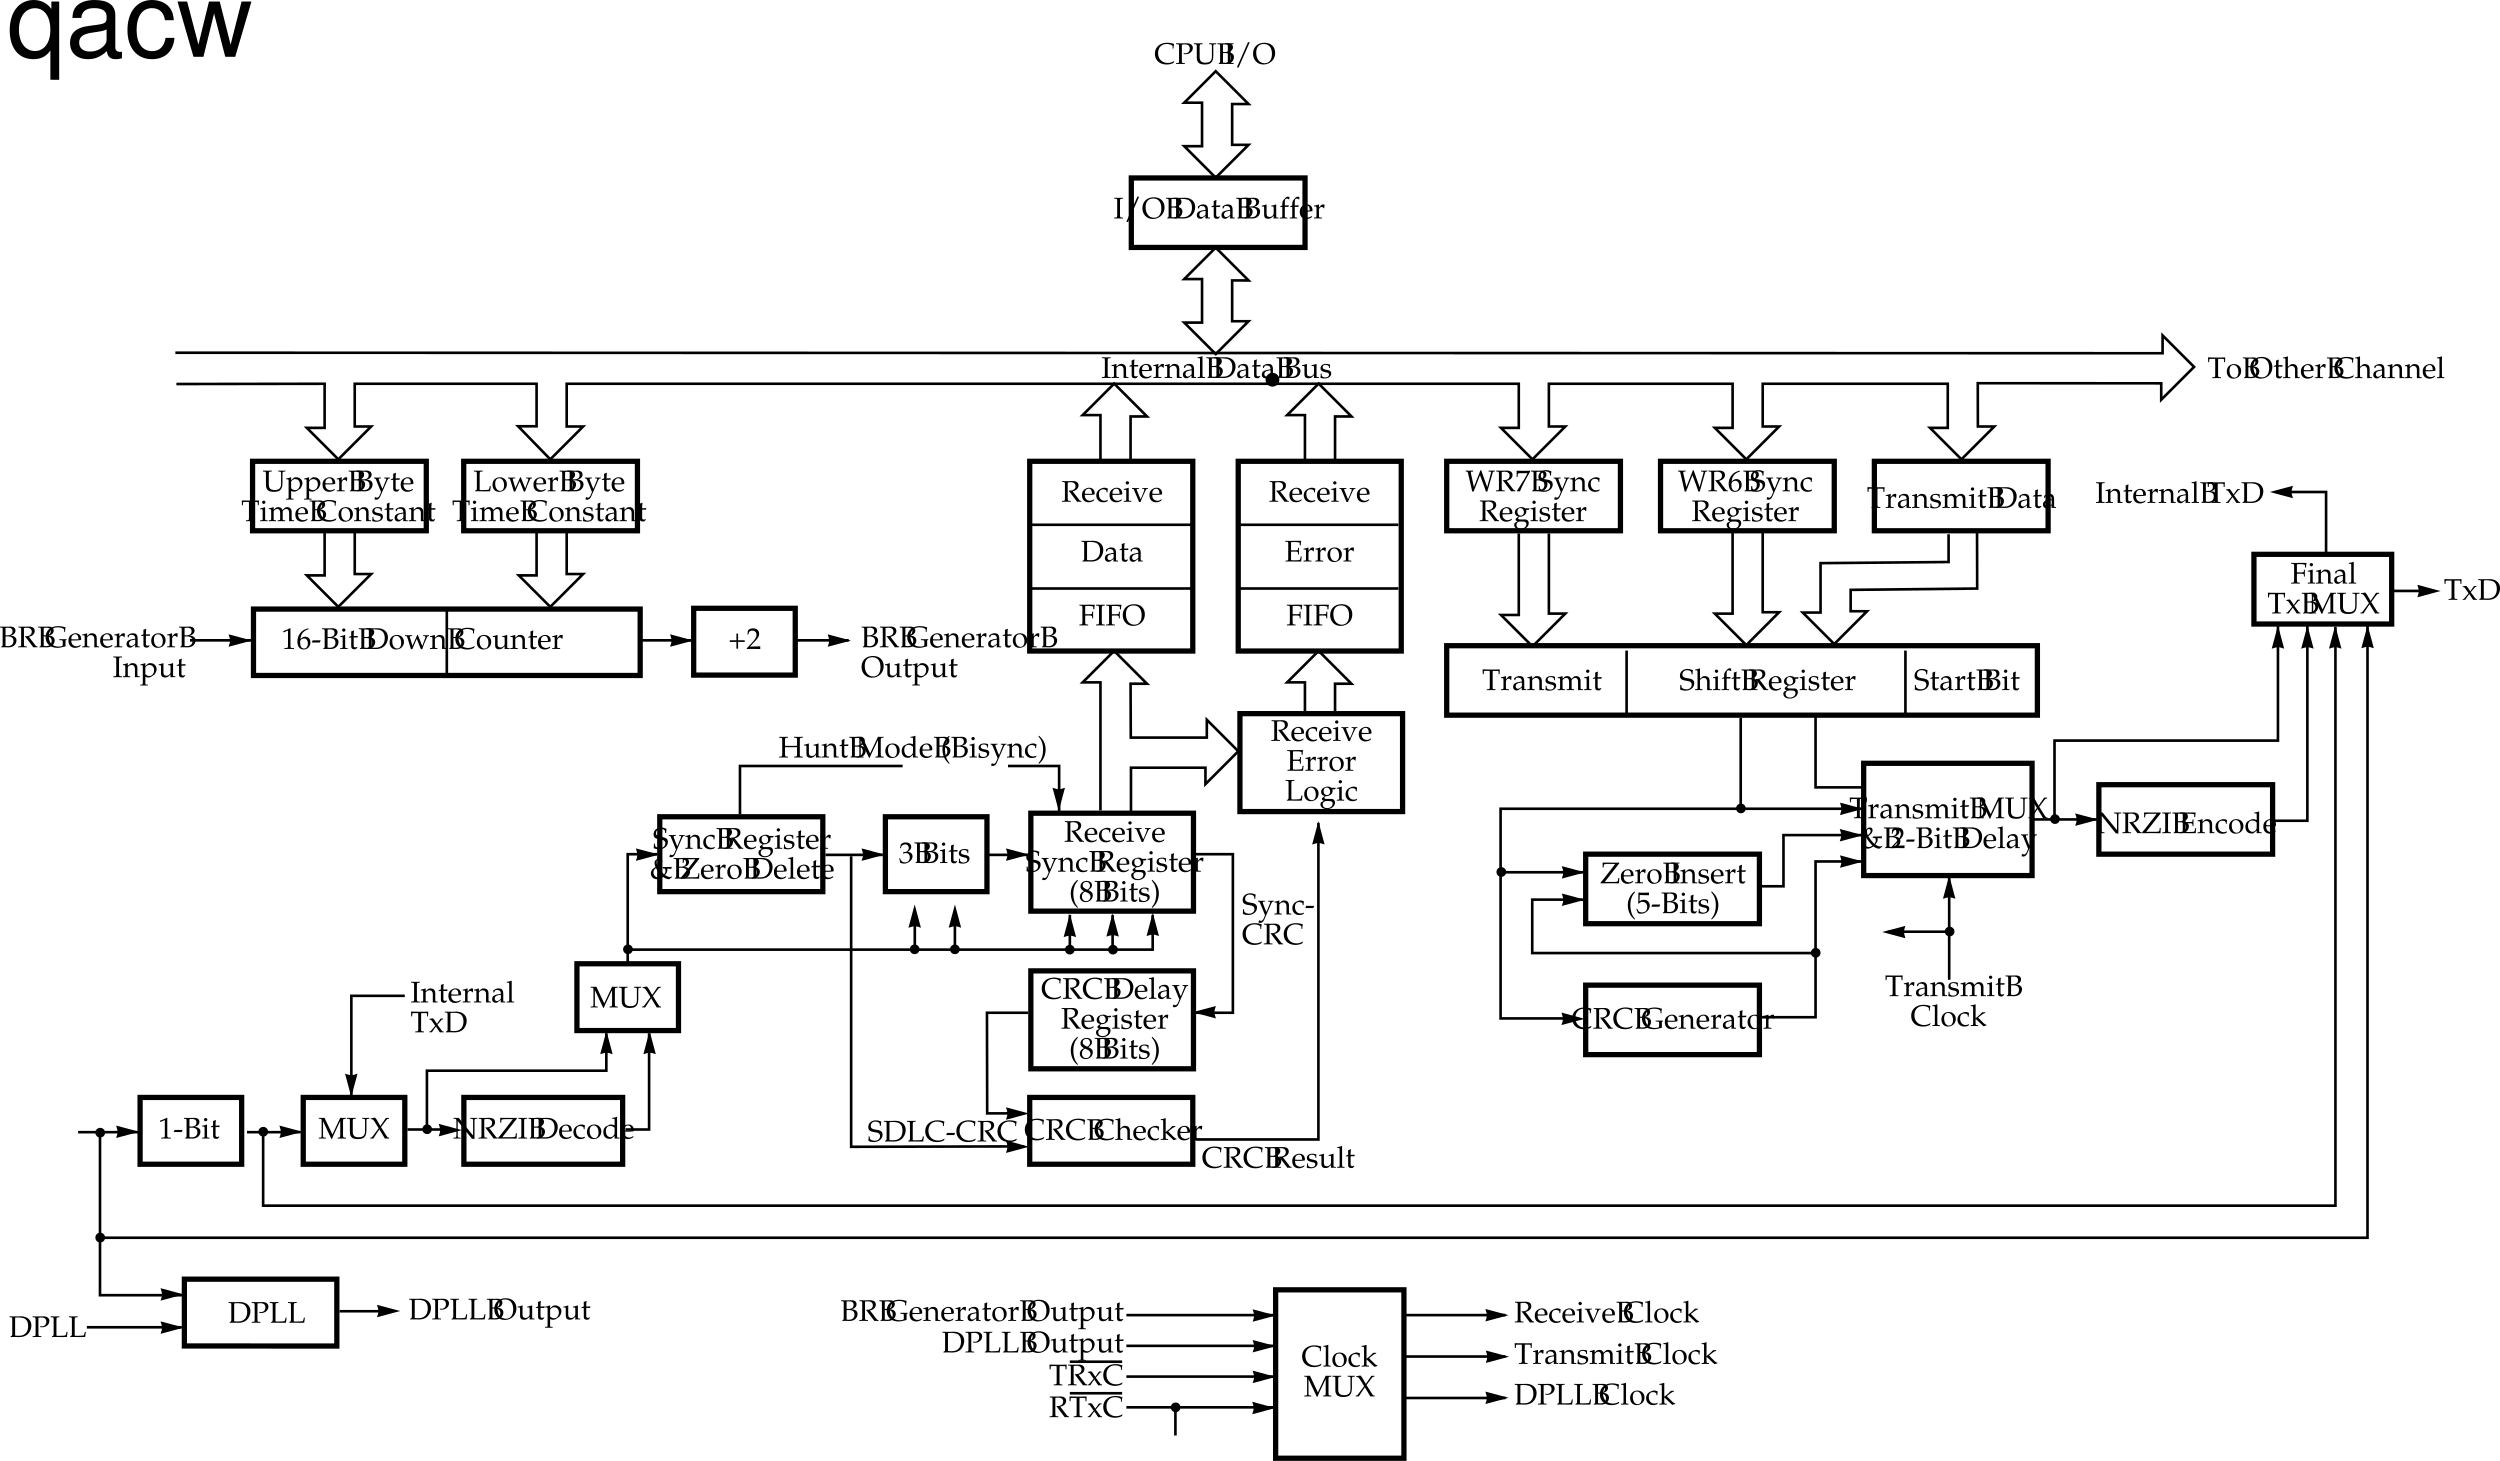 <svg xmlns="http://www.w3.org/2000/svg" xmlns:xlink="http://www.w3.org/1999/xlink" width="474.516" height="277.284"><defs><path id="a" d="M4.313-3.75v-.172c-.375.016-.563.016-.688.016-.11 0-.266 0-.656-.016v.172l.25.016c.265.015.281.046.281.5v1.828c0 .797-.375 1.172-1.203 1.172-.781 0-1.125-.313-1.125-1.047v-1.953c0-.454.031-.485.281-.5l.281-.016v-.172c-.343.016-.546.016-.843.016-.282 0-.485 0-.829-.016v.172l.282.016c.25.015.281.046.281.5v2.015c0 .453.11.766.328.985.219.234.625.343 1.188.343.593 0 .984-.109 1.234-.375.266-.265.39-.687.39-1.328v-1.64c0-.454.016-.485.297-.5zm0 0"/><path id="b" d="M.047 1.422v.172c.39-.016.547-.016.703-.016.156 0 .328 0 .719.016v-.172l-.266-.016C1 1.391 1 1.375 1 1V-.078c.172.11.344.14.594.14A.936.936 0 0 0 2-.015l.656-.421c.219-.157.485-.735.485-1.094 0-.64-.516-1.125-1.172-1.125-.219 0-.422.047-.516.14L1-2.094v-.547l-.063-.015c-.28.11-.578.187-.875.234v.156h.204c.234 0 .25.032.25.407V1c0 .375-.016.39-.204.406ZM1-1.734c0-.079.016-.141.094-.235a.837.837 0 0 1 .687-.328c.532 0 .875.375.875.969 0 .64-.39 1.11-.89 1.11-.313 0-.547-.11-.766-.345Zm0 0"/><path id="c" d="m2.484-.39-.078-.063c-.36.219-.5.266-.734.266a.974.974 0 0 1-.844-.438c-.11-.188-.14-.344-.156-.672H1.5a5.34 5.34 0 0 0 1.031-.094c0-.078.016-.125.016-.187 0-.656-.422-1.078-1.063-1.078a1.37 1.37 0 0 0-.687.203c-.469.281-.656.625-.656 1.219 0 .343.093.656.25.875.218.296.593.468 1.03.468.22 0 .423-.046.641-.14.157-.063.282-.14.297-.172zm-.453-1.126c-.281.016-.422.016-.625.016-.265 0-.406 0-.718-.031 0-.266.015-.39.093-.547a.714.714 0 0 1 .625-.39c.203 0 .344.062.453.218.125.188.157.36.172.734zm0 0"/><path id="d" d="M.125-.156v.172C.5 0 .656 0 .813 0c.14 0 .343 0 .812.016v-.172l-.297-.016c-.25-.016-.266-.016-.266-.406v-.969c0-.36.235-.625.516-.625.156 0 .281.078.375.25h.11l.062-.672a.514.514 0 0 0-.266-.062.624.624 0 0 0-.468.234l-.329.375v-.594l-.046-.015a4.4 4.4 0 0 1-.891.234v.156h.219c.234 0 .234.032.25.407v1.28c-.016.376-.016.391-.219.407zm0 0"/><path id="e" d="M.375-.11v.126C.719 0 .859 0 1 0h.188c.421.016.437.016.5.016.421 0 .796-.094 1.046-.282a1.3 1.3 0 0 0 .532-1.03.788.788 0 0 0-.329-.673c-.218-.156-.406-.203-.843-.25.281-.047.406-.094.562-.203.281-.187.422-.437.422-.734 0-.5-.36-.766-1.015-.766-.047 0-.047 0-.516.016h-.5c-.156 0-.422 0-.906-.016v.172l.218.016c.266.015.282.046.282.5v2.703c0 .203-.047.328-.125.36zm.813-1.937c.218-.015.25-.015.359-.015.781 0 1.14.28 1.14.874 0 .61-.39.97-1.078.97-.156 0-.28-.016-.421-.048zm0-1.61c.14-.03.25-.046.437-.046.625 0 .89.203.89.687 0 .485-.343.75-.984.75-.11 0-.187 0-.343-.015zm0 0"/><path id="f" d="M1.688-.484a3.895 3.895 0 0 1-.297-.625l-.36-.954a.771.771 0 0 1-.047-.234c0-.078.063-.125.188-.14h.219v-.172c-.375.015-.532.015-.672.015-.125 0-.266 0-.656-.015v.171h.109c.14.016.203.079.297.282l.61 1.484c.155.39.218.531.327.813l-.14.343c-.172.485-.391.735-.61.735a.492.492 0 0 1-.297-.125H.297l-.14.422a.594.594 0 0 0 .296.093c.39 0 .625-.203.844-.703L2.453-1.75c.219-.516.328-.672.469-.688h.156v-.171c-.297.015-.422.015-.531.015-.11 0-.235 0-.531-.015v.171h.14c.156.016.235.063.235.141 0 .047-.016.094-.032.156zm0 0"/><path id="g" d="M.563-2.172v1.64c0 .423.187.595.625.595.125 0 .265-.016.296-.063l.266-.297-.078-.094a.589.589 0 0 1-.328.094c-.219 0-.313-.11-.313-.39v-1.485h.735l.046-.297-.78.031v-.218c0-.235.015-.469.062-.797l-.063-.063a2.2 2.2 0 0 1-.484.204c.015.171.015.28.015.453v.39l-.437.203v.125zm0 0"/><path id="h" d="M.906-.156v.172C1.234 0 1.437 0 1.734 0c.297 0 .5 0 .829.016v-.172l-.266-.016c-.266-.016-.281-.062-.281-.516v-2.39c0-.297 0-.406.015-.563h.875c.172 0 .219.032.235.188l.015.437h.172c0-.359.016-.593.047-.906l-.75.016H1.25c-.063 0-.36 0-.766-.016H.11c.016.313.032.547.032.906h.172l.03-.437c.016-.156.048-.188.22-.188h.89c.016.172.016.297.016.563v2.39c0 .47-.032.5-.282.516zm0 0"/><path id="i" d="m1.063-2.64-.047-.016a4.4 4.4 0 0 1-.891.234v.156h.219c.234 0 .234.032.25.407v1.28c0 .376-.016.391-.219.407l-.25.016v.172C.515 0 .688 0 .828 0s.313 0 .703.016v-.172l-.25-.016c-.203-.016-.203-.031-.218-.406Zm-.25-1.25c-.172 0-.329.14-.329.312 0 .156.157.312.313.312.172 0 .328-.156.328-.312a.336.336 0 0 0-.313-.313zm0 0"/><path id="j" d="M.094-.156v.172C.484 0 .64 0 .813 0c.171 0 .328 0 .671.016v-.172L1.25-.172c-.203-.016-.219-.031-.219-.406v-1.203c0-.25.375-.532.719-.532.313 0 .516.282.516.72v1.015c0 .375-.016.39-.204.406l-.265.016v.172C2.187 0 2.359 0 2.5 0c.156 0 .313 0 .719.016v-.172l-.266-.016C2.75-.188 2.75-.203 2.75-.578v-1.203c0-.25.375-.532.703-.532.313 0 .516.282.516.72V.015C4.234 0 4.329 0 4.422 0c.094 0 .187 0 .5.016v-.172l-.266-.016c-.187-.016-.203-.031-.203-.406V-1.75c0-.563-.328-.906-.844-.906-.218 0-.375.047-.468.14l-.438.391c-.172-.39-.406-.531-.797-.531-.218 0-.375.047-.484.14l-.39.36v-.485l-.048-.015c-.28.11-.593.187-.875.234v.156h.204c.234 0 .25.032.25.407v1.28c0 .376-.016.391-.204.407zm0 0"/><path id="k" d="M3.797-.469 3.75-.53c-.36.219-.734.344-1.172.344-1.11 0-1.844-.75-1.844-1.86 0-1.047.641-1.734 1.625-1.734.547 0 1.125.219 1.125.453v.406h.172c0-.281.031-.5.11-.86a3.765 3.765 0 0 0-1.313-.234c-.5 0-.953.11-1.344.329-.64.374-.984.984-.984 1.75C.125-.702 1.015.11 2.359.11c.47 0 .891-.093 1.282-.296zm0 0"/><path id="l" d="M1.578-2.656c-.828 0-1.39.578-1.39 1.422 0 .796.5 1.343 1.234 1.343.875 0 1.5-.609 1.5-1.453 0-.765-.563-1.312-1.344-1.312zm-.094.187c.532 0 .907.563.907 1.328 0 .672-.282 1.063-.75 1.063-.563 0-.938-.547-.938-1.344 0-.687.281-1.047.781-1.047zm0 0"/><path id="m" d="M2.328.016C2.594 0 2.672 0 2.781 0c.078 0 .172 0 .469.016v-.172l-.234-.016c-.204-.016-.204-.031-.22-.406v-1.094c0-.672-.312-.984-.937-.984-.218 0-.328.031-.453.14L.97-2.14v-.5l-.047-.015c-.281.11-.594.187-.875.234v.156H.25c.234 0 .25.032.25.407v1.28c0 .376-.016.391-.203.407L.03-.156v.172C.391 0 .562 0 .734 0c.188 0 .344 0 .704.016v-.172l-.25-.016C.984-.188.968-.203.968-.578v-1.203c0-.25.376-.532.735-.532.375 0 .625.282.625.72zm0 0"/><path id="n" d="M.234-.813c0 .391-.015.563-.062.797C.469.078.688.11.953.11c.735 0 1.266-.39 1.266-.953a.59.59 0 0 0-.156-.422c-.157-.14-.329-.203-.844-.296-.453-.094-.61-.204-.61-.47 0-.28.188-.437.547-.437.375 0 .672.188.672.453v.141h.156c0-.328 0-.469.032-.64-.313-.11-.5-.141-.75-.141-.657 0-1.063.312-1.063.812 0 .282.125.469.39.594.157.063.454.156.845.234.25.063.359.172.359.391 0 .313-.281.531-.688.531-.406 0-.703-.203-.703-.484v-.235Zm0 0"/><path id="o" d="m1.844-.469-.032.485C2.095 0 2.172 0 2.25 0c.078 0 .11 0 .297.016h.125v-.172l-.219-.016c-.156-.016-.156-.031-.156-.328v-1.031c0-.828-.25-1.125-.906-1.125-.25 0-.47.062-.688.187l-.297.188v.36l.156.046.063-.172c.125-.265.188-.312.438-.312.53 0 .765.203.78.718l-.562.11C.5-1.391.188-1.125.188-.625c0 .438.25.688.703.688a.51.51 0 0 0 .25-.047zm0-.234c-.172.234-.532.453-.75.453-.235 0-.422-.203-.422-.453 0-.219.11-.422.281-.516.14-.093.453-.172.89-.234Zm0 0"/><path id="p" d="M1.781-3.75v-.172c-.328.016-.547.016-.828.016-.281 0-.484 0-.828-.016v.172l.266.016c.265.015.296.046.296.5v2.703c0 .156-.046.281-.14.328L.375-.11v.125C.641 0 .781 0 .938 0h.265c.516.016.89.016 1.047.016.203 0 .422 0 .953-.016.031-.234.063-.39.125-.969h-.187l-.063.281c-.015.016-.015.047-.015.063-.047.156-.079.266-.11.297-.078.062-.562.11-1.265.11-.204 0-.329-.016-.47-.048v-2.968c.016-.454.032-.485.298-.5Zm0 0"/><path id="q" d="M2.344-2.656c-.469 1.094-.547 1.25-.906 2.062l-.47-1.562a.475.475 0 0 1-.03-.14c0-.079.078-.126.218-.142h.235v-.171c-.391.015-.547.015-.688.015-.125 0-.281 0-.672-.015v.171h.157c.171.016.234.126.374.579L1.141.047h.265l.563-1.313c.047-.109.062-.125.297-.64L3.03.047h.266c.047-.156.094-.281.125-.375.125-.344.25-.688.265-.734l.391-.875c.172-.375.234-.485.36-.5h.14v-.172c-.312.015-.437.015-.547.015-.11 0-.25 0-.562-.015v.171h.203c.14.016.219.079.219.188a.54.54 0 0 1-.047.203l-.281.781c-.047.125-.094.266-.266.704L2.64-2.204c-.079-.203-.125-.297-.172-.453Zm0 0"/><path id="r" d="M1.219-3.64a2.38 2.38 0 0 1 .562-.063c.594 0 .922.265.922.75 0 .515-.406.844-1.078.844h-.156l-.047.062c.062.078.094.094.156.172.078.094.094.125.14.188l1.048 1.39c.093.125.171.234.234.313C3.234 0 3.313 0 3.39 0c.063 0 .141 0 .407.016v-.172c-.188-.016-.281-.047-.344-.14L2.156-1.985c.328-.079.469-.141.656-.266.297-.219.454-.5.454-.828 0-.547-.391-.844-1.11-.844h-.265l-.25.016h-.47c-.234 0-.484 0-1-.016v.172l.22.016c.265.015.296.046.296.5v2.546c0 .454-.03.5-.296.516l-.266.016v.172C.453 0 .656 0 .953 0c.297 0 .5 0 .828.016v-.172l-.265-.016c-.266-.016-.282-.047-.297-.516Zm0 0"/><path id="s" d="M3.64-2.922h.172c0-.297.032-.562.11-.86-.625-.187-.922-.234-1.36-.234-1.468 0-2.437.829-2.437 2.094C.125-.703 1.015.11 2.344.11c.39 0 .781-.062 1.562-.28v-.954c0-.188 0-.188.063-.219l.156-.047-.016-.14H2.72v.172l.469.03c.14.016.187.063.187.204v.563c0 .14 0 .203-.031.25-.063.109-.39.187-.766.187-1.14 0-1.844-.75-1.844-1.938 0-1.078.61-1.718 1.672-1.718.297 0 .547.031.766.094.328.109.469.25.469.453zm0 0"/><path id="t" d="M1.781-3.75v-.172c-.328.016-.547.016-.828.016-.281 0-.484 0-.828-.016v.172l.266.016c.265.015.296.046.296.5v2.546c0 .454-.03.5-.296.516l-.266.016v.172C.453 0 .656 0 .953 0c.297 0 .5 0 .828.016v-.172l-.265-.016c-.266-.016-.282-.047-.297-.516v-2.546c.015-.454.031-.485.297-.5Zm0 0"/><path id="u" d="m2.86-2.64-.063-.016c-.266.11-.578.187-.875.234v.156h.203c.234 0 .25.032.25.407v.921c0 .125-.078.297-.203.422a.767.767 0 0 1-.563.235c-.203 0-.359-.063-.453-.172-.078-.078-.125-.266-.125-.516V-2.64l-.047-.015c-.28.11-.593.187-.875.234v.156h.204c.234 0 .25.032.25.407v.953c0 .406.03.578.14.719.125.171.328.25.656.25.266 0 .485-.079.641-.22L2.375-.5c0 .172 0 .266-.016.516C2.641 0 2.734 0 2.83 0c.077 0 .187 0 .468.016v-.172l-.235-.016C2.86-.188 2.86-.203 2.86-.578Zm0 0"/><path id="v" d="M.375-3.14h.063l.734-.344h.016c.03 0 .046.046.046.187v2.75c0 .297-.062.36-.375.375l-.312.016v.172C1.03 0 1.359 0 1.484 0h.391c.078.016.234.016.5.016v-.172l-.297-.016c-.312-.016-.375-.078-.375-.375v-3.36l-.078-.03c-.375.203-.75.359-1.281.546zm0 0"/><path id="w" d="M.75-1.875c.11-1.031.594-1.578 1.61-1.89v-.047l-.204-.094c-.547.187-.781.297-1.078.547-.578.484-.89 1.187-.89 1.953C.188-.453.625.109 1.359.109c.75 0 1.297-.578 1.297-1.343 0-.657-.39-1.079-1-1.079-.281 0-.453.063-.781.329zm.688-.11c.453 0 .734.376.734.938 0 .594-.281.969-.735.969-.484 0-.734-.406-.734-1.172 0-.203.016-.297.078-.406.125-.188.39-.328.656-.328zm0 0"/><path id="x" d="m1.594-1.219.172-.375-.032-.031H.25l-.156.375.031.031Zm0 0"/><path id="y" d="M.328-.11v.126C.766 0 .968 0 1.11 0h.297c.438.016.438.016.532.016.718 0 1.265-.188 1.671-.579a2.346 2.346 0 0 0 .657-1.625c0-1.046-.782-1.734-1.985-1.734h-.219c-.328.016-.515.016-.78.016-.282 0-.579 0-1.157-.016v.172l.234.016c.266.015.282.046.282.5v2.703C.64-.375.594-.25.5-.203Zm.86-3.546a2.9 2.9 0 0 1 .609-.047c.422 0 .875.078 1.125.187a.914.914 0 0 1 .328.235c.266.265.406.672.406 1.25 0 .625-.203 1.125-.578 1.422-.328.28-.672.375-1.312.375-.282 0-.438-.016-.579-.047zm0 0"/><path id="z" d="M2.281-4.016c-1.297 0-2.156.829-2.156 2.079C.125-.75.953.108 2.094.108c1.281 0 2.234-.937 2.234-2.187 0-1.188-.781-1.938-2.047-1.938zm-.094.235c.97 0 1.532.687 1.532 1.875 0 1.125-.516 1.781-1.39 1.781-.97 0-1.595-.813-1.595-2.016 0-1.046.516-1.64 1.454-1.64Zm0 0"/><path id="A" d="M1.563-1.64H.296v.312h1.266v1.281h.312v-1.281H3.14v-.313H1.875v-1.265h-.313Zm0 0"/><path id="B" d="M.094-.125v.14C.78 0 1.109 0 1.359 0c.235 0 .579 0 1.297.016-.015-.11-.015-.172-.015-.25 0-.078 0-.141.015-.266C2-.469 1.734-.453.687-.437L1.72-1.532c.562-.578.718-.89.718-1.328 0-.641-.437-1.047-1.156-1.047-.406 0-.687.11-.968.39l-.094.782h.17L.453-3c.094-.328.297-.469.688-.469.484 0 .796.297.796.781 0 .438-.234.844-.875 1.532zm0 0"/><path id="C" d="M4.594-3.75v-.172c-.344.016-.547.016-.828.016-.282 0-.5 0-.829-.016v.172l.266.016c.266.015.281.046.297.5v1.015c-.11 0-.219.016-.484.016H1.703c-.266 0-.375-.016-.484-.016v-1.015c.015-.454.031-.485.297-.5l.265-.016v-.172c-.328.016-.547.016-.828.016-.281 0-.484 0-.828-.016v.172l.266.016c.265.015.296.046.296.5v2.546c0 .454-.03.5-.296.516l-.266.016v.172C.453 0 .656 0 .953 0c.297 0 .5 0 .828.016v-.172l-.265-.016c-.266-.016-.282-.047-.297-.516v-1.265H3.5v1.266c-.016.453-.031.5-.297.515l-.265.016v.172C3.265 0 3.468 0 3.765 0c.296 0 .5 0 .828.016v-.172l-.266-.016c-.266-.016-.297-.047-.297-.516v-2.546c0-.454.032-.485.297-.5zm0 0"/><path id="D" d="M5.219-3.75v-.172c-.297.016-.422.016-.532.016-.093 0-.234 0-.53-.016L2.671-.766l-1.5-3.156c-.328.016-.453.016-.547.016-.094 0-.219 0-.531-.016v.172l.25.016c.265.015.281.046.281.5v2.546c0 .47-.016.5-.281.516l-.25.016v.172C.5 0 .64 0 .75 0c.11 0 .281 0 .672.016v-.172l-.234-.016C.905-.188.89-.219.89-.688V-3.28L2.469.079h.125c.14-.36.25-.595.297-.72l1.015-2.156c.063-.156.14-.281.25-.484v2.594c-.015.468-.031.5-.297.515l-.187.016v.172C3.937 0 4.094 0 4.39 0c.328 0 .53 0 .859.016v-.172l-.266-.016c-.265-.016-.28-.062-.296-.516v-2.546c.015-.454.03-.485.296-.5zm0 0"/><path id="E" d="M2.344-2.484c-.328-.141-.485-.172-.688-.172a.85.85 0 0 0-.422.11l-.5.25c-.328.171-.53.593-.53 1.077 0 .453.155.828.421 1.047.203.172.469.234.828.234.125 0 .25-.015.281-.046L2.36-.5l-.03.516C2.593 0 2.686 0 2.765 0h.25c.03.016.14.016.265.016v-.172l-.265-.016c-.188-.016-.204-.031-.204-.406v-3.5l-.046-.047c-.25.11-.438.156-.891.219v.156h.313c.109 0 .156.063.156.234zm0 1.234c0 .36-.016.422-.094.547-.156.265-.438.453-.703.453-.5 0-.86-.484-.86-1.172 0-.61.313-.969.829-.969.203 0 .437.079.64.204.11.078.188.156.188.203zm0 0"/><path id="F" d="M1.703 1.094C1.297.594 1.156.328 1-.188a4.974 4.974 0 0 1-.172-1.328c0-.468.047-.859.172-1.234.14-.469.297-.734.703-1.219l-.11-.156c-.577.531-.812.86-1.03 1.406a3.105 3.105 0 0 0-.22 1.203c0 .61.141 1.188.407 1.704.203.374.39.593.844 1.03zm0 0"/><path id="G" d="M2.266-1.766c0-.265.03-.484.078-.703-.235-.125-.422-.187-.656-.187-.282 0-.594.11-.938.312-.39.25-.61.64-.61 1.156C.14-.421.688.11 1.454.11c.281 0 .719-.109.766-.187l.125-.188-.063-.078a1.25 1.25 0 0 1-.594.156C1.063-.188.641-.671.641-1.421c0-.61.296-.937.796-.937.266 0 .532.109.625.25l.047.343zm0 0"/><path id="H" d="M.297 1.219C.687.844.844.656 1.016.39a3.647 3.647 0 0 0 .53-1.907c0-.421-.077-.828-.218-1.203-.219-.547-.453-.86-1.031-1.406l-.11.156c.407.485.563.75.704 1.219.109.375.171.766.171 1.234 0 .485-.062.922-.171 1.329-.157.515-.297.78-.704 1.28Zm0 0"/><path id="I" d="M.125-.156v.172C.515 0 .688 0 .828 0s.313 0 .703.016v-.172l-.25-.016c-.203-.016-.203-.031-.218-.406v-3.5l-.047-.047c-.25.11-.438.156-.891.219v.156h.328c.094 0 .14.063.14.234v2.938c-.015.375-.015.39-.218.406zm0 0"/><path id="J" d="m1.64-1.438.798-.937c.03-.047.093-.063.187-.063h.094v-.171H2.25l-.703 1-.438-.657c-.078-.14-.14-.203-.343-.39l-.657.11.032.14.125.015c.093.016.234.094.28.172l.673.985-.844 1c-.031.047-.11.078-.172.078H.11V0h.485C.64-.063.656-.078.719-.188.813-.344.906-.483.938-.53l.421-.563.61.922c.062.094.093.156.14.188C2.33 0 2.406 0 2.47 0c.062 0 .125 0 .344.016v-.172l-.141-.016c-.063 0-.14-.047-.203-.14zm0 0"/><path id="K" d="M3.672-.156 3.5-.172c-.11-.016-.172-.094-.375-.39l-1-1.594L3-3.328c.234-.313.313-.375.39-.39l.235-.016v-.172h-.578L2-2.375l-.719-1.234c-.14-.204-.218-.297-.328-.36l-.797.156.016.141.25.016c.14.015.328.203.516.515l.734 1.204L.594-.484c-.016.03-.016.03-.031.046-.141.188-.204.25-.329.266l-.156.016v.172C.266 0 .328 0 .375 0c.047 0 .11 0 .281.016l.89-1.375c.063-.079.126-.157.266-.36L2.86.016C3.11 0 3.203 0 3.281 0c.063 0 .094 0 .281.016h.11zm0 0"/><path id="L" d="M.094-.156v.172C.5 0 .64 0 .75 0c.11 0 .281 0 .688.016v-.172l-.25-.016C.921-.188.905-.219.89-.688v-2.625L3.578.017l.516.093c0-.015 0-.03-.016-.062v-3.281c0-.454.016-.485.281-.5l.25-.016v-.172c-.359.016-.546.016-.671.016-.126 0-.282 0-.672-.016v.172l.25.016c.265.015.296.046.296.5v2.671L1.079-3.921l-.297.016c-.328 0-.375 0-.687-.016v.172l.25.016c.265.015.281.046.297.5v2.546c-.016.47-.032.5-.297.516zm0 0"/><path id="M" d="m3.61-3.766-.016-.156-.89.016h-.282L1.39-3.922H.453c.016.203.016.313.016.453 0 .156 0 .25-.016.469h.188l.046-.406c0-.219.141-.266.86-.266h1.297c-.094.14-.156.219-.266.36-.078.109-.156.203-.234.312L.64-.812c-.079.109-.188.234-.563.671v.157L1.86 0h.157c.203 0 .734 0 1.562.016 0-.485.016-.688.047-1h-.203l-.031.328c-.047.375-.094.406-.985.406H.86Zm0 0"/><path id="N" d="M1.219-3.64a2.38 2.38 0 0 1 .562-.063c.625 0 .938.281.938.812 0 .516-.344.875-.828.875-.125 0-.22-.015-.36-.062l.063.203c.125.031.203.031.328.031.766 0 1.375-.515 1.375-1.203 0-.547-.453-.875-1.172-.875h-.156c-.282.016-.625.016-.813.016-.172 0-.468 0-1.031-.016v.172l.266.016c.25.015.296.078.296.5v2.546c0 .454-.03.5-.296.516l-.266.016v.172C.453 0 .656 0 .953 0c.297 0 .5 0 .828.016v-.172l-.265-.016c-.266-.016-.282-.047-.297-.516Zm0 0"/><path id="O" d="M2.531-2.984c0-.313.031-.5.078-.797-.453-.188-.703-.235-1.015-.235C.75-4.016.14-3.484.14-2.75c0 .281.062.484.234.64.188.172.453.266 1 .344.438.063.64.125.781.25.156.125.219.282.219.5 0 .516-.422.875-1.016.875-.453 0-.89-.218-.921-.453L.39-.969H.203c0 .438 0 .61-.031.86.328.156.64.218.984.218.985 0 1.703-.593 1.703-1.406 0-.406-.156-.625-.53-.781-.173-.078-.313-.11-.782-.172-.688-.094-.938-.281-.938-.719 0-.469.36-.812.86-.812.218 0 .437.047.578.125.187.094.25.187.265.344l.047.328zm0 0"/><path id="P" d="m2.938-2.14.14-.235-.015-.063-.813.016c-.203-.172-.406-.234-.688-.234-.25 0-.53.078-.765.219a.853.853 0 0 0-.485.796c0 .422.266.704.688.75l-.453.36a.375.375 0 0 0-.094.234c0 .156.11.25.375.328L.344.297C.25.344.188.547.188.734c0 .516.5.875 1.218.875.86 0 1.532-.546 1.532-1.234 0-.406-.266-.688-.672-.688h-.907C1.063-.313.938-.39.938-.53c0-.078.03-.14.187-.266l.063-.062c.062 0 .093.015.14.015.25 0 .547-.11.781-.281.25-.188.375-.406.375-.719a.677.677 0 0 0-.062-.297zm-1.579-.33c.391 0 .657.328.657.797 0 .375-.235.625-.594.625-.375 0-.64-.297-.64-.734 0-.438.218-.688.577-.688zM1.625.078c.64 0 .86.125.86.5 0 .485-.438.844-1.047.844-.485 0-.829-.281-.829-.703A.64.64 0 0 1 .984.14c.094-.047.25-.063.641-.063zm0 0"/><path id="Q" d="M2.375-1.953c.328.031.422.047.484.062.094.016.157.22.157.454 0 .203-.063.359-.266.64A7.243 7.243 0 0 1 1.594-2.25c.234-.172.328-.266.453-.375.25-.266.36-.516.36-.766 0-.328-.204-.515-.563-.515a.546.546 0 0 0-.375.125l-.375.344c-.094.078-.14.25-.14.484 0 .234.046.453.171.765-.625.36-.875.72-.875 1.22C.25-.345.734.108 1.406.108c.422 0 .75-.125 1.157-.437.328.266.75.437 1.015.437.11 0 .172 0 .203-.03l.485-.36-.032-.14c-.171.093-.25.108-.343.108-.282 0-.5-.078-.97-.359.329-.375.454-.64.454-1 0-.094 0-.14-.031-.219.406.016.578.032.797.063 0-.14.015-.234.062-.406l-1.094.046h-.093c-.079 0-.266-.015-.454-.015ZM1.203-2c.266.453.531.813 1.172 1.531-.266.188-.469.266-.703.266-.5 0-.938-.453-.938-.984 0-.329.125-.532.47-.813zm.297-.438c-.11-.312-.156-.515-.156-.718 0-.297.125-.453.36-.453.187 0 .327.156.327.375 0 .25-.187.53-.531.796zm0 0"/><path id="R" d="M3.063-2.438v-.171c-.313.015-.438.015-.532.015-.11 0-.234 0-.547-.015v.171h.235c.094.016.14.063.14.157s-.03.234-.109.406l-.234.61c-.063.156-.141.312-.36.796l-.672-1.64a.613.613 0 0 1-.046-.22c0-.062.046-.093.14-.108h.281v-.172c-.375.015-.53.015-.671.015-.141 0-.282 0-.657-.015v.171h.203c.078.016.11.047.172.188L1.375.047h.281c.11-.297.188-.516.235-.625l.671-1.469c.126-.265.22-.375.313-.39Zm0 0"/><path id="S" d="M.953-1.953c-.234.11-.328.172-.453.281a1.04 1.04 0 0 0-.328.766C.172-.312.64.109 1.282.109c.75 0 1.343-.578 1.343-1.28 0-.454-.203-.688-.844-.985.516-.36.688-.594.688-.938 0-.484-.406-.812-1-.812-.672 0-1.172.422-1.172 1.031 0 .375.156.594.656.922zm.656.281c.36.156.579.438.579.734 0 .485-.36.86-.829.86-.468 0-.78-.328-.78-.875 0-.406.155-.672.577-.922zm-.343-.734c-.36-.172-.547-.39-.547-.672 0-.39.281-.64.687-.64.407 0 .688.28.688.687 0 .328-.14.547-.516.781zm0 0"/><path id="T" d="M.25-2.828h.172l.094-.313c.062-.187.421-.39.718-.39.375 0 .672.297.672.672 0 .421-.328.765-.734.765H.984c-.015 0-.046 0-.078-.015l-.078.312.047.031c.219-.093.313-.125.469-.125.484 0 .75.297.75.813 0 .578-.344.953-.875.953-.266 0-.5-.078-.657-.234C.406-.5.345-.625.234-.922l-.156.047c.125.36.172.563.203.844.297.093.547.14.766.14.453 0 .969-.25 1.281-.625.203-.234.297-.484.297-.75a.779.779 0 0 0-.328-.656c-.14-.11-.266-.14-.547-.203.453-.344.625-.61.625-.938 0-.515-.422-.843-1.047-.843-.39 0-.656.11-.922.375zm0 0"/><path id="U" d="M.031-.156v.172C.391 0 .562 0 .734 0c.188 0 .344 0 .704.016v-.172l-.25-.016C.984-.188.968-.203.968-.578v-1.203c0-.25.376-.532.735-.532.375 0 .625.282.625.72V.015C2.594 0 2.672 0 2.781 0c.078 0 .172 0 .469.016v-.172l-.234-.016c-.204-.016-.204-.031-.22-.406v-1.094c0-.672-.312-.984-.937-.984-.218 0-.328.031-.453.14L.97-2.14v-1.937l-.047-.047c-.25.11-.438.156-.875.219v.156H.36c.094 0 .141.063.141.234v2.938c0 .375-.016.39-.203.406zm0 0"/><path id="V" d="M.125-.156v.172C.515 0 .688 0 .828 0 1 0 1.156 0 1.531.016v-.172l-.25-.016c-.203-.016-.218-.031-.218-.406v-.781l1.5 1.421.546-.156v-.14c-.125 0-.296-.094-.484-.266l-.703-.703c-.203-.203-.266-.281-.375-.39l.734-.579c.281-.203.422-.265.61-.265v-.172h-.563c-.36.375-.625.625-.844.796l-.421.329v-2.594l-.047-.047c-.25.11-.438.156-.891.219v.156h.328c.094 0 .14.063.14.234v2.938c-.015.375-.015.39-.218.406zm0 0"/><path id="W" d="M1.219-1.86c.156 0 .312-.015.593-.015.407 0 .563.016.672.078l.047.14.031.329h.172c-.015-.39-.015-.516-.015-.625 0-.11 0-.281.015-.656h-.171l-.032.296c0 .047-.031.094-.047.141-.109.047-.265.063-.64.063-.266 0-.422 0-.625-.016v-1.516c.172-.046.281-.046.625-.046.265 0 .578.03.75.078.14.03.156.062.156.187v.375h.203c0-.344.031-.61.094-.86-.281-.015-.438-.015-.703-.015h-.61c-.265.016-.468.016-.609.016-.203 0-.469 0-1-.016v.172l.266.016c.265.015.296.046.296.5v2.546c0 .454-.03.5-.296.516l-.266.016v.172C.453 0 .656 0 .953 0c.297 0 .5 0 .828.016v-.172l-.265-.016c-.266-.016-.282-.047-.297-.516Zm0 0"/><path id="X" d="M2.938-4.125h-.329L.5.672h.328zm0 0"/><path id="Y" d="M1.938-4.063a.644.644 0 0 0-.266-.062.69.69 0 0 0-.5.234l-.328.375c-.172.188-.235.422-.25.813v.234l-.39.188v.125l.39-.031v1.609c0 .375-.016.39-.203.406l-.266.016v.172C.531 0 .688 0 .844 0c.14 0 .312 0 .703.016v-.172L1.28-.172c-.187-.016-.203-.031-.203-.406v-1.61h.703l.047-.296-.75.015v-.469c0-.671.078-.812.39-.812.157 0 .266.031.391.156l.079-.031Zm0 0"/><path id="Z" d="M.188-.156v.172C.561 0 .734 0 .89 0h.406c.422.016.734.016.906.016.203 0 .422 0 .953-.016 0-.328.031-.64.094-.938h-.203c-.031.188-.047.313-.063.36-.046.172-.093.265-.14.281-.094.047-.516.078-1.063.078-.297 0-.39-.015-.562-.047v-1.593c.156 0 .312-.016.593-.016.422 0 .563.016.672.078l.047.14.031.329h.172c-.015-.375-.015-.516-.015-.625 0-.11 0-.281.015-.656h-.171l-.032.296a.252.252 0 0 1-.047.141c-.109.047-.265.063-.64.063-.266 0-.422 0-.625-.016v-1.516c.187-.046.297-.046.687-.046.297 0 .625.03.813.078.125.03.14.062.14.187v.375h.204c0-.344.03-.61.093-.86-.281-.015-.437-.015-.703-.015H1.89c-.375.016-.625.016-.75.016-.235 0-.485 0-1.016-.016v.172l.266.016c.265.015.296.046.296.5v2.546c0 .47-.03.5-.296.516zm0 0"/><path id="aa" d="M4.156.047a.633.633 0 0 0 .047-.188c.016-.03.047-.172.11-.375l.875-3.062c.03-.11.093-.14.218-.156l.172-.016v-.172l-.594.016h-.046c-.063 0-.079 0-.547-.016v.172l.218.016c.204.015.266.046.282.125 0 .03 0 .046-.016.062L4.125-.78l-.922-2.61a4.507 4.507 0 0 1-.187-.578h-.188c-.11.344-.203.594-.515 1.36L1.609-.813l-.562-2.546c-.016-.079-.016-.141-.016-.188 0-.125.047-.172.203-.187l.235-.016v-.172l-.703.016H.375c-.047-.016-.172-.016-.328-.016v.172l.156.016c.172.015.234.078.281.28L1.156-.53c.032.125.063.25.078.328.016.031.032.14.063.25h.281c.047-.172.094-.313.203-.578l.985-2.516.718 1.922c.188.516.204.563.391 1.172Zm0 0"/><path id="ab" d="m.313-.063.062.079C.531 0 .578 0 .625 0c.047 0 .094 0 .266.016.234-.61.515-1.204.89-1.891l1.032-1.86v-.171c-.5.015-.813.031-1.266.031-.422 0-.703-.016-1.234-.031l-.063.031c.016.344.016.5.016.594 0 .078 0 .234-.016.578h.172l.031-.313c.047-.359.078-.406.36-.406h1.5c-.22.469-.391.797-.61 1.14Zm0 0"/><path id="ac" d="M.719-3.438c.719.032 1.031.032 1.734.032l.031-.031c-.015-.094-.015-.141-.015-.22 0-.077 0-.124.015-.218l-.03-.031c-.423.015-.673.031-.985.031-.328 0-.578-.016-1-.031l-.016.031v.781c0 .5-.016 1.031-.031 1.266l.11.031c.28-.266.421-.344.702-.344.547 0 .891.391.891 1 0 .625-.36 1-.984 1C.828-.14.547-.25.469-.39L.203-.859l-.125.078c.125.328.188.515.281.765C.516.063.734.11.984.11a1.68 1.68 0 0 0 1.094-.437c.344-.297.531-.688.531-1.11 0-.64-.468-1.093-1.109-1.093-.281 0-.484.062-.828.281zm0 0"/><path id="ad" d="M9.906 4.36v-14.844H8.422v1.406c-.781-1.11-1.969-1.703-3.344-1.703-2.766 0-4.562 2.265-4.562 5.734C.516-1.64 2.219.453 5 .453c1.453 0 2.453-.516 3.234-1.656v5.562zM5.312-9.22c1.782 0 2.922 1.578 2.922 4.125 0 2.39-1.156 4-2.921 4-1.829 0-3.047-1.625-3.047-4.062 0-2.438 1.218-4.063 3.046-4.063zm0 0"/><path id="ae" d="M10.703-.984c-.187.046-.265.046-.36.046-.577 0-.905-.296-.905-.828v-6.156c0-1.86-1.36-2.86-3.938-2.86-1.547 0-2.766.438-3.484 1.22-.47.546-.672 1.14-.72 2.187h1.688c.141-1.281.891-1.86 2.454-1.86 1.515 0 2.343.547 2.343 1.547v.454c-.015.718-.375.968-1.734 1.156-2.36.297-2.734.375-3.36.64C1.454-4.921.845-4 .845-2.64.844-.734 2.156.453 4.28.453 5.594.453 6.656 0 7.844-1.078 7.954 0 8.484.453 9.562.453c.36 0 .579-.031 1.141-.172zM7.781-3.297c0 .563-.156.89-.656 1.36-.688.625-1.5.937-2.484.937-1.297 0-2.063-.625-2.063-1.688 0-1.093.719-1.656 2.516-1.906 1.781-.25 2.125-.328 2.687-.593zm0 0"/><path id="af" d="M9.422-6.953c-.078-1.031-.297-1.688-.703-2.266C8-10.203 6.734-10.78 5.28-10.78 2.437-10.78.624-8.546.624-5.061c0 3.375 1.797 5.515 4.64 5.515 2.5 0 4.079-1.5 4.282-4.047H7.859c-.28 1.672-1.14 2.516-2.562 2.516-1.844 0-2.938-1.5-2.938-3.984 0-2.625 1.079-4.172 2.907-4.172 1.39 0 2.28.812 2.468 2.28zm0 0"/><path id="ag" d="m11.078 0 3.078-10.484h-1.875l-2.078 8.171-2.062-8.171H6.094l-2 8.171-2.14-8.171H.124L3.156 0h1.89l2.016-8.219L9.188 0Zm0 0"/></defs><g transform="translate(15.023 -522.306)"><use xlink:href="#a" width="100%" height="100%" x="34.828" y="615.55"/><use xlink:href="#b" width="100%" height="100%" x="39.239" y="615.55"/><use xlink:href="#b" width="100%" height="100%" x="42.647" y="615.55"/><use xlink:href="#c" width="100%" height="100%" x="46.055" y="615.55"/><use xlink:href="#d" width="100%" height="100%" x="48.771" y="615.55"/><use xlink:href="#e" width="100%" height="100%" x="51.01" y="615.55"/><use xlink:href="#e" width="100%" height="100%" x="52.428" y="615.55"/><use xlink:href="#f" width="100%" height="100%" x="55.892" y="615.55"/><use xlink:href="#g" width="100%" height="100%" x="59.045" y="615.55"/><use xlink:href="#c" width="100%" height="100%" x="60.893" y="615.55"/></g><g transform="translate(15.023 -522.306)"><use xlink:href="#h" width="100%" height="100%" x="30.76" y="621.22"/><use xlink:href="#i" width="100%" height="100%" x="34.236" y="621.22"/><use xlink:href="#j" width="100%" height="100%" x="35.886" y="621.22"/><use xlink:href="#c" width="100%" height="100%" x="40.892" y="621.22"/><use xlink:href="#e" width="100%" height="100%" x="43.608" y="621.22"/><use xlink:href="#k" width="100%" height="100%" x="45.026" y="621.22"/><use xlink:href="#l" width="100%" height="100%" x="49.046" y="621.22"/><use xlink:href="#m" width="100%" height="100%" x="52.142" y="621.22"/><use xlink:href="#n" width="100%" height="100%" x="55.442" y="621.22"/><use xlink:href="#g" width="100%" height="100%" x="57.846" y="621.22"/><use xlink:href="#o" width="100%" height="100%" x="59.694" y="621.22"/><use xlink:href="#m" width="100%" height="100%" x="62.529" y="621.22"/><use xlink:href="#g" width="100%" height="100%" x="65.829" y="621.22"/></g><path fill="none" stroke="#000" d="M80.913 100.745V87.554H47.937v13.191zm40.078 0V87.554H88.015v13.191zm186.579 0V87.554h-32.977v13.191zm40.585 0V87.554H315.18v13.191zm40.586 0V87.554h-32.976v13.191zm-54.793 74.575v-13.188h-32.976v13.187zm0 24.859v-13.192h-32.976v13.192zm97.407-38.047V148.94h-32.977v13.192zm-44.645-26.383v-13.191H274.593v13.191zm-1.012 30.437v-21.304h-31.96v21.304zm-159.3-42.613v-36.02h-30.95v36.02zm39.57 0v-36.02h-30.945v36.02zm-109.793 45.66v-14.207H125.23v14.207zm-37.992 51.747v-12.684H88.046v12.683zm-41.348 0v-12.684H57.558v12.683zm-30.965 0v-12.684H26.59v12.683zm82.91-25.368V182.93h-19.277v12.683zm22.165-67.472v-12.684h-19.278v12.684zm36.386 41.093v-14.207h-19.277v14.207zM63.933 255.48v-12.684H34.995v12.683zm202.543 21.304v-31.96h-24.352v31.96zm-18.77-229.816V33.776H214.73v13.192zm0 0"/><path fill="none" stroke="#000" stroke-width=".5" d="M228.155 19.491h-3.378l5.976-5.976 6.235 6.234h-3.118v7.742h3.118l-6.235 6.23-5.976-5.972h3.378zm0 33.481h-3.378l5.976-5.973 6.235 6.234-3.118-.004v7.743h3.118l-6.235 6.234-5.976-5.973h3.378zm-19.281 34.836v-9.02H205.5l5.973-5.977 6.234 6.235h-3.117v8.762m79.398 13.445v15.21h3.117l-6.235 6.235-5.976-5.972h3.379v-15.473m-40.586-13.445v-9.02h-3.38l5.977-5.977 6.235 6.235h-3.117v8.762m-5.715 47.687v-5.977h-3.38l5.977-5.972 6.235 6.234h-3.117v5.715m81.171-34.496v15.21h3.118l-6.235 6.235-5.972-5.972h3.375v-15.473m40.996.411v5.265l-24.301.215v9.382h-3.375l5.973 5.977 6.234-6.234h-3.117v-4.055l24.015-.25-.027-10.774m-166.383 52.891v-24.309H205.5l5.973-5.972 6.234 6.234h-3.117l.04 10.219h14.433v-3.379l5.972 5.977-6.234 6.234.004-3.117h-14.14v8.304M67.331 100.843v8.113h3.117l-6.234 6.234-5.973-5.976h3.375v-8.371m45.946 0v8.113h3.117l-6.234 6.234-5.973-5.976h3.375v-8.371"/><path fill="none" stroke="#000" stroke-width=".5" d="m33.288 66.948 377.184.098v-3.38l5.976 5.977-6.234 6.231v-3.117l-34.82-.02.02 8.215h3.116l-6.234 6.234-5.973-5.976h3.375v-8.367h-35.125v8.11h3.118l-6.235 6.233-5.972-5.976h3.375v-8.367h-34.872v8.11h3.118l-6.235 6.233-5.976-5.976h3.379v-8.367H107.562v8.11h3.117l-6.234 6.233-6.102-6.277h3.504v-8.066H67.33v8.11h3.117l-6.234 6.233-5.973-5.976h3.375v-8.367l-28.136.047"/><path fill="none" stroke="#000" stroke-miterlimit="10" stroke-width=".5" d="M213.796 249.616h28.336m24.688 0h18.94m-71.964 5.836h28.336m-28.336 5.836h28.336m-28.336 5.832h28.336m24.688-9.64h18.94m-18.94 7.867h18.94"/><path fill="none" stroke="#000" d="M226.398 220.98v-12.684h-30.95v12.683zm0 0"/><path fill="none" stroke="#000" stroke-miterlimit="10" stroke-width=".5" d="M298.952 193.304h-14.129v-39.797h68.915"/><path fill="none" stroke="#000" stroke-width=".5" d="M250.241 156.19v60.086h-23.336m-31.773-24.046h-7.8l.042 19.097 7-.012m136.024-75.058v17.25m14.207-17.758v13.7h9.133m-68.493 16.112h15.223m0 5.192h-9.64V180.9h53.777"/><path fill="none" stroke="#000" stroke-width=".5" d="M334.456 193.077h10.149v-29.566h9.133"/><path fill="none" stroke="#000" stroke-width=".5" d="M353.23 158.51h-14.715v9.708h-4.567m36.02 17.758v-19.79m0 10.657H358.3m-131.586-14.711h7.293v30.097h-7.102m-102.183-30.097h-5.578v20.797m-4.059 13.191v7.102h-34.05v11.164m42.167-18.266v18.266h-4.449m-34.019 0h-7.391m-30.461.504H57.05m-30.46 0H14.83m4.15.511v30.438h16.015m-18.511 6.086h18.004m29.952-3.043h10.145m-38.512-127.34h11.66m73.848 0h9.578m19.786 0h10.144m-84.254 67.476H66.687v19.278m89.996-46.036h10.863m19.918 0h7.48m-.57 55.333-32.82.078v-55.125"/><path fill="none" stroke="#000" stroke-dasharray="40, 20" stroke-width=".5" d="M140.452 154.518v-9.128h60.578v8.562"/><path fill="none" stroke="#000" stroke-width=".5" d="M385.952 155.534h12.176m-8.168-.508V140.57h42.41v-21.816m-.761 37.034h6.343v-37.035m-5.328-25.367h8.88v11.672m12.765 7.102h7.75"/><path fill="none" stroke="#000" stroke-width=".5" d="M443.28 119.007v109.836H49.945V214.89"/><path fill="none" stroke="#000" stroke-width=".5" d="M19.234 234.933h430.132v-116.18M223.1 267.401v5.07"/><g transform="translate(15.023 -522.306)"><use xlink:href="#p" width="100%" height="100%" x="74.802" y="615.55"/><use xlink:href="#l" width="100%" height="100%" x="78.266" y="615.55"/><use xlink:href="#q" width="100%" height="100%" x="81.362" y="615.55"/><use xlink:href="#c" width="100%" height="100%" x="86.091" y="615.55"/><use xlink:href="#d" width="100%" height="100%" x="88.807" y="615.55"/><use xlink:href="#e" width="100%" height="100%" x="91.046" y="615.55"/><use xlink:href="#e" width="100%" height="100%" x="92.464" y="615.55"/><use xlink:href="#f" width="100%" height="100%" x="95.928" y="615.55"/><use xlink:href="#g" width="100%" height="100%" x="99.081" y="615.55"/><use xlink:href="#c" width="100%" height="100%" x="100.929" y="615.55"/></g><g transform="translate(15.023 -522.306)"><use xlink:href="#h" width="100%" height="100%" x="70.765" y="621.22"/><use xlink:href="#i" width="100%" height="100%" x="74.241" y="621.22"/><use xlink:href="#j" width="100%" height="100%" x="75.891" y="621.22"/><use xlink:href="#c" width="100%" height="100%" x="80.898" y="621.22"/><use xlink:href="#e" width="100%" height="100%" x="83.613" y="621.22"/><use xlink:href="#k" width="100%" height="100%" x="85.031" y="621.22"/><use xlink:href="#l" width="100%" height="100%" x="89.051" y="621.22"/><use xlink:href="#m" width="100%" height="100%" x="92.147" y="621.22"/><use xlink:href="#n" width="100%" height="100%" x="95.447" y="621.22"/><use xlink:href="#g" width="100%" height="100%" x="97.851" y="621.22"/><use xlink:href="#o" width="100%" height="100%" x="99.699" y="621.22"/><use xlink:href="#m" width="100%" height="100%" x="102.534" y="621.22"/><use xlink:href="#g" width="100%" height="100%" x="105.834" y="621.22"/></g><path fill="none" stroke="#000" stroke-dasharray="40, 20" stroke-width=".5" d="M84.808 115.925v11.968"/><g transform="translate(15.023 -522.306)"><use xlink:href="#e" width="100%" height="100%" x="-15.163" y="645.161"/><use xlink:href="#r" width="100%" height="100%" x="-11.699" y="645.161"/><use xlink:href="#e" width="100%" height="100%" x="-7.911" y="645.161"/><use xlink:href="#s" width="100%" height="100%" x="-6.494" y="645.161"/><use xlink:href="#c" width="100%" height="100%" x="-2.168" y="645.161"/><use xlink:href="#m" width="100%" height="100%" x=".548" y="645.161"/><use xlink:href="#c" width="100%" height="100%" x="3.848" y="645.161"/><use xlink:href="#d" width="100%" height="100%" x="6.564" y="645.161"/><use xlink:href="#o" width="100%" height="100%" x="8.804" y="645.161"/><use xlink:href="#g" width="100%" height="100%" x="11.639" y="645.161"/><use xlink:href="#l" width="100%" height="100%" x="13.487" y="645.161"/><use xlink:href="#d" width="100%" height="100%" x="16.583" y="645.161"/><use xlink:href="#e" width="100%" height="100%" x="18.823" y="645.161"/></g><g transform="translate(15.023 -522.306)"><use xlink:href="#t" width="100%" height="100%" x="6.353" y="650.831"/><use xlink:href="#m" width="100%" height="100%" x="8.263" y="650.831"/><use xlink:href="#b" width="100%" height="100%" x="11.563" y="650.831"/><use xlink:href="#u" width="100%" height="100%" x="14.971" y="650.831"/><use xlink:href="#g" width="100%" height="100%" x="18.39" y="650.831"/></g><path d="m43.39 120.397 4.41 1.184-4.41 1.18c.355-.985.355-1.301 0-2.364"/><g transform="translate(15.023 -522.306)"><use xlink:href="#v" width="100%" height="100%" x="38.405" y="645.476"/><use xlink:href="#w" width="100%" height="100%" x="41.24" y="645.476"/><use xlink:href="#x" width="100%" height="100%" x="44.075" y="645.476"/><use xlink:href="#e" width="100%" height="100%" x="45.963" y="645.476"/><use xlink:href="#i" width="100%" height="100%" x="49.427" y="645.476"/><use xlink:href="#g" width="100%" height="100%" x="51.077" y="645.476"/><use xlink:href="#e" width="100%" height="100%" x="52.926" y="645.476"/><use xlink:href="#y" width="100%" height="100%" x="54.343" y="645.476"/><use xlink:href="#l" width="100%" height="100%" x="58.732" y="645.476"/><use xlink:href="#q" width="100%" height="100%" x="61.827" y="645.476"/><use xlink:href="#m" width="100%" height="100%" x="66.556" y="645.476"/><use xlink:href="#e" width="100%" height="100%" x="69.856" y="645.476"/><use xlink:href="#k" width="100%" height="100%" x="71.274" y="645.476"/><use xlink:href="#l" width="100%" height="100%" x="75.294" y="645.476"/><use xlink:href="#u" width="100%" height="100%" x="78.39" y="645.476"/><use xlink:href="#m" width="100%" height="100%" x="81.809" y="645.476"/><use xlink:href="#g" width="100%" height="100%" x="85.108" y="645.476"/><use xlink:href="#c" width="100%" height="100%" x="86.957" y="645.476"/><use xlink:href="#d" width="100%" height="100%" x="89.673" y="645.476"/></g><g transform="translate(15.023 -522.306)"><use xlink:href="#e" width="100%" height="100%" x="148.379" y="645.161"/><use xlink:href="#r" width="100%" height="100%" x="151.843" y="645.161"/><use xlink:href="#e" width="100%" height="100%" x="155.631" y="645.161"/><use xlink:href="#s" width="100%" height="100%" x="157.048" y="645.161"/><use xlink:href="#c" width="100%" height="100%" x="161.374" y="645.161"/><use xlink:href="#m" width="100%" height="100%" x="164.09" y="645.161"/><use xlink:href="#c" width="100%" height="100%" x="167.39" y="645.161"/><use xlink:href="#d" width="100%" height="100%" x="170.106" y="645.161"/><use xlink:href="#o" width="100%" height="100%" x="172.346" y="645.161"/><use xlink:href="#g" width="100%" height="100%" x="175.181" y="645.161"/><use xlink:href="#l" width="100%" height="100%" x="177.029" y="645.161"/><use xlink:href="#d" width="100%" height="100%" x="180.125" y="645.161"/><use xlink:href="#e" width="100%" height="100%" x="182.365" y="645.161"/></g><g transform="translate(15.023 -522.306)"><use xlink:href="#z" width="100%" height="100%" x="148.379" y="650.831"/><use xlink:href="#u" width="100%" height="100%" x="152.835" y="650.831"/><use xlink:href="#g" width="100%" height="100%" x="156.254" y="650.831"/><use xlink:href="#b" width="100%" height="100%" x="158.103" y="650.831"/><use xlink:href="#u" width="100%" height="100%" x="161.51" y="650.831"/><use xlink:href="#g" width="100%" height="100%" x="164.929" y="650.831"/></g><path d="m127.183 120.397 4.41 1.184-4.41 1.18c.355-.985.355-1.301 0-2.364m29.926 0 4.406 1.184-4.406 1.18c.351-.985.351-1.301 0-2.364"/><g transform="translate(15.023 -522.306)"><use xlink:href="#A" width="100%" height="100%" x="123.194" y="645.476"/><use xlink:href="#B" width="100%" height="100%" x="126.63" y="645.476"/></g><path d="m120.695 161.034 4.406 1.18-4.406 1.18c.351-.981.351-1.297 0-2.36m42.839 0 4.41 1.18-4.41 1.18c.352-.981.352-1.297 0-2.36m27.403 0 4.41 1.18-4.41 1.18c.355-.981.355-1.297 0-2.36"/><g transform="translate(15.023 -522.306)"><use xlink:href="#C" width="100%" height="100%" x="132.76" y="666.077"/><use xlink:href="#u" width="100%" height="100%" x="137.477" y="666.077"/><use xlink:href="#m" width="100%" height="100%" x="140.896" y="666.077"/><use xlink:href="#g" width="100%" height="100%" x="144.196" y="666.077"/><use xlink:href="#e" width="100%" height="100%" x="146.045" y="666.077"/><use xlink:href="#D" width="100%" height="100%" x="147.462" y="666.077"/><use xlink:href="#l" width="100%" height="100%" x="152.826" y="666.077"/><use xlink:href="#E" width="100%" height="100%" x="155.922" y="666.077"/><use xlink:href="#c" width="100%" height="100%" x="159.386" y="666.077"/><use xlink:href="#e" width="100%" height="100%" x="162.102" y="666.077"/><use xlink:href="#F" width="100%" height="100%" x="163.52" y="666.077"/><use xlink:href="#e" width="100%" height="100%" x="165.408" y="666.077"/><use xlink:href="#i" width="100%" height="100%" x="168.872" y="666.077"/><use xlink:href="#n" width="100%" height="100%" x="170.522" y="666.077"/><use xlink:href="#f" width="100%" height="100%" x="172.926" y="666.077"/><use xlink:href="#m" width="100%" height="100%" x="176.079" y="666.077"/><use xlink:href="#G" width="100%" height="100%" x="179.379" y="666.077"/><use xlink:href="#H" width="100%" height="100%" x="181.896" y="666.077"/></g><path d="m172.433 176.089 1.18-4.41 1.183 4.41c-.984-.356-1.3-.356-2.363 0"/><path fill="none" stroke="#000" stroke-width=".5" d="M173.636 173.651v6.594m7.609-6.594v6.594"/><path d="m180.07 176.089 1.183-4.41 1.18 4.41c-.985-.356-1.297-.356-2.363 0"/><path fill="none" stroke="#000" stroke-width=".5" d="M218.788 173.651v6.594h-99.644m83.918-6.594v6.594m8.117-6.594v6.594"/><path d="m201.886 177.87 1.18-4.41 1.183 4.41c-.984-.355-1.3-.355-2.363 0m8.109-.094 1.184-4.41 1.18 4.41c-.985-.355-1.301-.355-2.364 0m7.625-.109 1.18-4.41 1.184 4.41c-.985-.356-1.301-.356-2.364 0m-17.843-28.145 1.18 4.41 1.179-4.41c-.98.352-1.297.352-2.36 0m-85.855 50.571 1.18-4.41 1.183 4.41c-.984-.356-1.3-.356-2.363 0m8.192 0 1.18-4.41 1.179 4.41c-.98-.356-1.297-.356-2.36 0m-38.843 13.23 4.41 1.18-4.41 1.183c.355-.984.355-1.3 0-2.363m-30.239.317 4.41 1.18-4.41 1.179c.356-.984.356-1.297 0-2.36m-30.996.001 4.41 1.18-4.41 1.179c.356-.984.356-1.297 0-2.36m43.457-9.843 1.18 4.41 1.184-4.41c-.985.355-1.301.355-2.364 0"/><g transform="translate(15.023 -522.306)"><use xlink:href="#t" width="100%" height="100%" x="62.888" y="712.571"/><use xlink:href="#m" width="100%" height="100%" x="64.799" y="712.571"/><use xlink:href="#g" width="100%" height="100%" x="68.099" y="712.571"/><use xlink:href="#c" width="100%" height="100%" x="69.947" y="712.571"/><use xlink:href="#d" width="100%" height="100%" x="72.663" y="712.571"/><use xlink:href="#m" width="100%" height="100%" x="74.903" y="712.571"/><use xlink:href="#o" width="100%" height="100%" x="78.203" y="712.571"/><use xlink:href="#I" width="100%" height="100%" x="81.038" y="712.571"/></g><g transform="translate(15.023 -522.306)"><use xlink:href="#h" width="100%" height="100%" x="62.888" y="718.241"/><use xlink:href="#J" width="100%" height="100%" x="66.364" y="718.241"/><use xlink:href="#y" width="100%" height="100%" x="69.289" y="718.241"/></g><g transform="translate(15.023 -522.306)"><use xlink:href="#D" width="100%" height="100%" x="45.4" y="738.401"/><use xlink:href="#a" width="100%" height="100%" x="50.764" y="738.401"/><use xlink:href="#K" width="100%" height="100%" x="55.175" y="738.401"/></g><g transform="translate(15.023 -522.306)"><use xlink:href="#v" width="100%" height="100%" x="15.025" y="738.401"/><use xlink:href="#x" width="100%" height="100%" x="17.86" y="738.401"/><use xlink:href="#e" width="100%" height="100%" x="19.748" y="738.401"/><use xlink:href="#i" width="100%" height="100%" x="23.212" y="738.401"/><use xlink:href="#g" width="100%" height="100%" x="24.862" y="738.401"/></g><g transform="translate(15.023 -522.306)"><use xlink:href="#L" width="100%" height="100%" x="70.961" y="738.401"/><use xlink:href="#r" width="100%" height="100%" x="75.673" y="738.401"/><use xlink:href="#M" width="100%" height="100%" x="79.461" y="738.401"/><use xlink:href="#t" width="100%" height="100%" x="83.243" y="738.401"/><use xlink:href="#e" width="100%" height="100%" x="85.153" y="738.401"/><use xlink:href="#y" width="100%" height="100%" x="86.571" y="738.401"/><use xlink:href="#c" width="100%" height="100%" x="90.959" y="738.401"/><use xlink:href="#G" width="100%" height="100%" x="93.675" y="738.401"/><use xlink:href="#l" width="100%" height="100%" x="96.193" y="738.401"/><use xlink:href="#E" width="100%" height="100%" x="99.289" y="738.401"/><use xlink:href="#c" width="100%" height="100%" x="102.753" y="738.401"/></g><g transform="translate(15.023 -522.306)"><use xlink:href="#D" width="100%" height="100%" x="96.997" y="713.516"/><use xlink:href="#a" width="100%" height="100%" x="102.361" y="713.516"/><use xlink:href="#K" width="100%" height="100%" x="106.772" y="713.516"/></g><g transform="translate(15.023 -522.306)"><use xlink:href="#y" width="100%" height="100%" x="28.239" y="773.366"/><use xlink:href="#N" width="100%" height="100%" x="32.627" y="773.366"/><use xlink:href="#p" width="100%" height="100%" x="36.052" y="773.366"/><use xlink:href="#p" width="100%" height="100%" x="39.516" y="773.366"/></g><path d="m30.476 250.808 4.41 1.18-4.41 1.183c.355-.985.355-1.3 0-2.363m0-6.301 4.41 1.183-4.41 1.18c.355-.984.355-1.297 0-2.363m41.078 3.153 4.41 1.179-4.41 1.183c.355-.984.355-1.3 0-2.363"/><g transform="translate(15.023 -522.306)"><use xlink:href="#y" width="100%" height="100%" x="62.51" y="772.736"/><use xlink:href="#N" width="100%" height="100%" x="66.899" y="772.736"/><use xlink:href="#p" width="100%" height="100%" x="70.323" y="772.736"/><use xlink:href="#p" width="100%" height="100%" x="73.788" y="772.736"/><use xlink:href="#e" width="100%" height="100%" x="77.252" y="772.736"/><use xlink:href="#z" width="100%" height="100%" x="78.67" y="772.736"/><use xlink:href="#u" width="100%" height="100%" x="83.126" y="772.736"/><use xlink:href="#g" width="100%" height="100%" x="86.545" y="772.736"/><use xlink:href="#b" width="100%" height="100%" x="88.394" y="772.736"/><use xlink:href="#u" width="100%" height="100%" x="91.801" y="772.736"/><use xlink:href="#g" width="100%" height="100%" x="95.22" y="772.736"/></g><g transform="translate(15.023 -522.306)"><use xlink:href="#y" width="100%" height="100%" x="-13.341" y="776.075"/><use xlink:href="#N" width="100%" height="100%" x="-8.952" y="776.075"/><use xlink:href="#p" width="100%" height="100%" x="-5.528" y="776.075"/><use xlink:href="#p" width="100%" height="100%" x="-2.063" y="776.075"/></g><path d="m190.937 216.472 4.41 1.183-4.41 1.18c.355-.984.355-1.297 0-2.363m0-6.297 4.41 1.18-4.41 1.18c.355-.985.355-1.298 0-2.36"/><g transform="translate(15.023 -522.306)"><use xlink:href="#O" width="100%" height="100%" x="108.888" y="683.402"/><use xlink:href="#f" width="100%" height="100%" x="111.865" y="683.402"/><use xlink:href="#m" width="100%" height="100%" x="115.017" y="683.402"/><use xlink:href="#G" width="100%" height="100%" x="118.317" y="683.402"/><use xlink:href="#e" width="100%" height="100%" x="120.835" y="683.402"/><use xlink:href="#r" width="100%" height="100%" x="122.252" y="683.402"/><use xlink:href="#c" width="100%" height="100%" x="126.04" y="683.402"/><use xlink:href="#P" width="100%" height="100%" x="128.756" y="683.402"/><use xlink:href="#i" width="100%" height="100%" x="131.908" y="683.402"/><use xlink:href="#n" width="100%" height="100%" x="133.558" y="683.402"/><use xlink:href="#g" width="100%" height="100%" x="135.962" y="683.402"/><use xlink:href="#c" width="100%" height="100%" x="137.811" y="683.402"/><use xlink:href="#d" width="100%" height="100%" x="140.527" y="683.402"/></g><g transform="translate(15.023 -522.306)"><use xlink:href="#Q" width="100%" height="100%" x="108.27" y="689.072"/><use xlink:href="#e" width="100%" height="100%" x="112.682" y="689.072"/><use xlink:href="#M" width="100%" height="100%" x="114.099" y="689.072"/><use xlink:href="#c" width="100%" height="100%" x="117.881" y="689.072"/><use xlink:href="#d" width="100%" height="100%" x="120.597" y="689.072"/><use xlink:href="#l" width="100%" height="100%" x="122.837" y="689.072"/><use xlink:href="#e" width="100%" height="100%" x="125.932" y="689.072"/><use xlink:href="#y" width="100%" height="100%" x="127.35" y="689.072"/><use xlink:href="#c" width="100%" height="100%" x="131.739" y="689.072"/><use xlink:href="#I" width="100%" height="100%" x="134.454" y="689.072"/><use xlink:href="#c" width="100%" height="100%" x="136.104" y="689.072"/><use xlink:href="#g" width="100%" height="100%" x="138.82" y="689.072"/><use xlink:href="#c" width="100%" height="100%" x="140.669" y="689.072"/></g><g transform="translate(15.023 -522.306)"><use xlink:href="#r" width="100%" height="100%" x="186.922" y="682.079"/><use xlink:href="#c" width="100%" height="100%" x="190.71" y="682.079"/><use xlink:href="#G" width="100%" height="100%" x="193.426" y="682.079"/><use xlink:href="#c" width="100%" height="100%" x="195.943" y="682.079"/><use xlink:href="#i" width="100%" height="100%" x="198.659" y="682.079"/><use xlink:href="#R" width="100%" height="100%" x="200.309" y="682.079"/><use xlink:href="#c" width="100%" height="100%" x="203.512" y="682.079"/></g><g transform="translate(15.023 -522.306)"><use xlink:href="#O" width="100%" height="100%" x="179.637" y="687.749"/><use xlink:href="#f" width="100%" height="100%" x="182.614" y="687.749"/><use xlink:href="#m" width="100%" height="100%" x="185.766" y="687.749"/><use xlink:href="#G" width="100%" height="100%" x="189.066" y="687.749"/><use xlink:href="#e" width="100%" height="100%" x="191.584" y="687.749"/><use xlink:href="#r" width="100%" height="100%" x="193.001" y="687.749"/><use xlink:href="#c" width="100%" height="100%" x="196.789" y="687.749"/><use xlink:href="#P" width="100%" height="100%" x="199.505" y="687.749"/><use xlink:href="#i" width="100%" height="100%" x="202.657" y="687.749"/><use xlink:href="#n" width="100%" height="100%" x="204.307" y="687.749"/><use xlink:href="#g" width="100%" height="100%" x="206.711" y="687.749"/><use xlink:href="#c" width="100%" height="100%" x="208.56" y="687.749"/><use xlink:href="#d" width="100%" height="100%" x="211.275" y="687.749"/></g><g transform="translate(15.023 -522.306)"><use xlink:href="#F" width="100%" height="100%" x="187.878" y="693.419"/><use xlink:href="#S" width="100%" height="100%" x="189.766" y="693.419"/><use xlink:href="#e" width="100%" height="100%" x="192.601" y="693.419"/><use xlink:href="#e" width="100%" height="100%" x="194.018" y="693.419"/><use xlink:href="#i" width="100%" height="100%" x="197.483" y="693.419"/><use xlink:href="#g" width="100%" height="100%" x="199.133" y="693.419"/><use xlink:href="#n" width="100%" height="100%" x="200.981" y="693.419"/><use xlink:href="#H" width="100%" height="100%" x="203.385" y="693.419"/></g><g transform="translate(15.023 -522.306)"><use xlink:href="#T" width="100%" height="100%" x="155.557" y="686.111"/><use xlink:href="#e" width="100%" height="100%" x="158.392" y="686.111"/><use xlink:href="#e" width="100%" height="100%" x="159.809" y="686.111"/><use xlink:href="#i" width="100%" height="100%" x="163.274" y="686.111"/><use xlink:href="#g" width="100%" height="100%" x="164.924" y="686.111"/><use xlink:href="#n" width="100%" height="100%" x="166.772" y="686.111"/></g><g transform="translate(15.023 -522.306)"><use xlink:href="#k" width="100%" height="100%" x="182.582" y="711.878"/><use xlink:href="#r" width="100%" height="100%" x="186.602" y="711.878"/><use xlink:href="#k" width="100%" height="100%" x="190.389" y="711.878"/><use xlink:href="#e" width="100%" height="100%" x="194.409" y="711.878"/><use xlink:href="#y" width="100%" height="100%" x="195.827" y="711.878"/><use xlink:href="#c" width="100%" height="100%" x="200.215" y="711.878"/><use xlink:href="#I" width="100%" height="100%" x="202.931" y="711.878"/><use xlink:href="#o" width="100%" height="100%" x="204.581" y="711.878"/><use xlink:href="#f" width="100%" height="100%" x="207.416" y="711.878"/></g><g transform="translate(15.023 -522.306)"><use xlink:href="#r" width="100%" height="100%" x="186.319" y="717.548"/><use xlink:href="#c" width="100%" height="100%" x="190.106" y="717.548"/><use xlink:href="#P" width="100%" height="100%" x="192.822" y="717.548"/><use xlink:href="#i" width="100%" height="100%" x="195.975" y="717.548"/><use xlink:href="#n" width="100%" height="100%" x="197.624" y="717.548"/><use xlink:href="#g" width="100%" height="100%" x="200.029" y="717.548"/><use xlink:href="#c" width="100%" height="100%" x="201.877" y="717.548"/><use xlink:href="#d" width="100%" height="100%" x="204.593" y="717.548"/></g><g transform="translate(15.023 -522.306)"><use xlink:href="#F" width="100%" height="100%" x="187.878" y="723.218"/><use xlink:href="#S" width="100%" height="100%" x="189.766" y="723.218"/><use xlink:href="#e" width="100%" height="100%" x="192.601" y="723.218"/><use xlink:href="#e" width="100%" height="100%" x="194.018" y="723.218"/><use xlink:href="#i" width="100%" height="100%" x="197.483" y="723.218"/><use xlink:href="#g" width="100%" height="100%" x="199.133" y="723.218"/><use xlink:href="#n" width="100%" height="100%" x="200.981" y="723.218"/><use xlink:href="#H" width="100%" height="100%" x="203.385" y="723.218"/></g><g transform="translate(15.023 -522.306)"><use xlink:href="#k" width="100%" height="100%" x="179.37" y="738.653"/><use xlink:href="#r" width="100%" height="100%" x="183.39" y="738.653"/><use xlink:href="#k" width="100%" height="100%" x="187.178" y="738.653"/><use xlink:href="#e" width="100%" height="100%" x="191.198" y="738.653"/><use xlink:href="#k" width="100%" height="100%" x="192.616" y="738.653"/><use xlink:href="#U" width="100%" height="100%" x="196.636" y="738.653"/><use xlink:href="#c" width="100%" height="100%" x="199.936" y="738.653"/><use xlink:href="#G" width="100%" height="100%" x="202.651" y="738.653"/><use xlink:href="#V" width="100%" height="100%" x="205.169" y="738.653"/><use xlink:href="#c" width="100%" height="100%" x="208.321" y="738.653"/><use xlink:href="#d" width="100%" height="100%" x="211.037" y="738.653"/></g><g transform="translate(15.023 -522.306)"><use xlink:href="#O" width="100%" height="100%" x="149.64" y="738.968"/><use xlink:href="#y" width="100%" height="100%" x="152.616" y="738.968"/><use xlink:href="#p" width="100%" height="100%" x="157.005" y="738.968"/><use xlink:href="#k" width="100%" height="100%" x="160.469" y="738.968"/><use xlink:href="#x" width="100%" height="100%" x="164.489" y="738.968"/><use xlink:href="#k" width="100%" height="100%" x="166.377" y="738.968"/><use xlink:href="#r" width="100%" height="100%" x="170.397" y="738.968"/><use xlink:href="#k" width="100%" height="100%" x="174.185" y="738.968"/></g><g transform="translate(15.023 -522.306)"><use xlink:href="#k" width="100%" height="100%" x="213.081" y="743.945"/><use xlink:href="#r" width="100%" height="100%" x="217.101" y="743.945"/><use xlink:href="#k" width="100%" height="100%" x="220.888" y="743.945"/><use xlink:href="#e" width="100%" height="100%" x="224.908" y="743.945"/><use xlink:href="#r" width="100%" height="100%" x="226.326" y="743.945"/><use xlink:href="#c" width="100%" height="100%" x="230.113" y="743.945"/><use xlink:href="#n" width="100%" height="100%" x="232.829" y="743.945"/><use xlink:href="#u" width="100%" height="100%" x="235.233" y="743.945"/><use xlink:href="#I" width="100%" height="100%" x="238.652" y="743.945"/><use xlink:href="#g" width="100%" height="100%" x="240.302" y="743.945"/></g><g transform="translate(15.023 -522.306)"><use xlink:href="#O" width="100%" height="100%" x="220.704" y="695.876"/><use xlink:href="#f" width="100%" height="100%" x="223.68" y="695.876"/><use xlink:href="#m" width="100%" height="100%" x="226.833" y="695.876"/><use xlink:href="#G" width="100%" height="100%" x="230.133" y="695.876"/><use xlink:href="#x" width="100%" height="100%" x="232.65" y="695.876"/></g><g transform="translate(15.023 -522.306)"><use xlink:href="#k" width="100%" height="100%" x="220.704" y="701.546"/><use xlink:href="#r" width="100%" height="100%" x="224.724" y="701.546"/><use xlink:href="#k" width="100%" height="100%" x="228.511" y="701.546"/></g><path d="m249.054 160.292 1.184-4.41 1.18 4.41c-.985-.356-1.298-.356-2.364 0m-18.27 33.012-4.41-1.18 4.41-1.184c-.355.985-.355 1.301 0 2.364m130.883-15.215-4.41-1.18 4.41-1.183c-.355.984-.355 1.3 0 2.363m7.121-7.496 1.18-4.41 1.184 4.41c-.985-.356-1.301-.356-2.364 0m62.399-47.469 1.183-4.41 1.18 4.41c-.98-.356-1.297-.356-2.363 0m4.035-28.559-4.41-1.18 4.41-1.179c-.356.984-.356 1.297 0 2.36m1.558 28.558 1.18-4.41 1.184 4.41c-.985-.356-1.301-.356-2.364 0m5.278 0 1.18-4.41 1.18 4.41c-.985-.356-1.298-.356-2.36 0m6.14-.082 1.184-4.41 1.18 4.41c-.985-.352-1.301-.352-2.364 0m-54.312 31.351 4.41 1.18-4.41 1.184c.355-.985.355-1.301 0-2.364m64.937-43.39 4.41 1.18-4.41 1.183c.356-.988.356-1.3 0-2.363M281.937 248.452l4.41 1.18-4.41 1.183c.355-.984.355-1.3 0-2.363m67.301-96.105 4.41 1.18-4.41 1.179c.351-.984.351-1.297 0-2.36m-.04 5.001 4.41 1.18-4.41 1.183c.352-.984.352-1.3 0-2.363m.04 5 4.41 1.18-4.41 1.183c.351-.984.351-1.3 0-2.363m-52.793 2.046 4.406 1.184-4.406 1.18c.351-.985.351-1.301 0-2.364m0 5.2 4.406 1.18-4.406 1.183c.351-.988.351-1.3 0-2.363m-.067 22.597 4.41 1.184-4.41 1.18c.356-.98.356-1.297 0-2.364m-14.363 64.137 4.41 1.18-4.41 1.183c.355-.984.355-1.3 0-2.363m-.078 7.797 4.41 1.18-4.41 1.183c.355-.984.355-1.3 0-2.363m-44.258 1.937 4.41 1.18-4.41 1.18c.355-.985.355-1.297 0-2.36m.078-5.906 4.41 1.18-4.41 1.18c.356-.985.356-1.297 0-2.36m0-5.828 4.41 1.18-4.41 1.183c.356-.984.356-1.3 0-2.363m0-5.828 4.41 1.18-4.41 1.183c.356-.984.356-1.3 0-2.363"/><g transform="translate(15.023 -522.306)"><use xlink:href="#k" width="100%" height="100%" x="232.008" y="781.682"/><use xlink:href="#I" width="100%" height="100%" x="236.028" y="781.682"/><use xlink:href="#l" width="100%" height="100%" x="237.678" y="781.682"/><use xlink:href="#G" width="100%" height="100%" x="240.774" y="781.682"/><use xlink:href="#V" width="100%" height="100%" x="243.291" y="781.682"/></g><g transform="translate(15.023 -522.306)"><use xlink:href="#D" width="100%" height="100%" x="232.447" y="787.352"/><use xlink:href="#a" width="100%" height="100%" x="237.811" y="787.352"/><use xlink:href="#K" width="100%" height="100%" x="242.222" y="787.352"/></g><g transform="translate(15.023 -522.306)"><use xlink:href="#e" width="100%" height="100%" x="144.478" y="773.019"/><use xlink:href="#r" width="100%" height="100%" x="147.942" y="773.019"/><use xlink:href="#e" width="100%" height="100%" x="151.729" y="773.019"/><use xlink:href="#s" width="100%" height="100%" x="153.147" y="773.019"/><use xlink:href="#c" width="100%" height="100%" x="157.473" y="773.019"/><use xlink:href="#m" width="100%" height="100%" x="160.189" y="773.019"/><use xlink:href="#c" width="100%" height="100%" x="163.489" y="773.019"/><use xlink:href="#d" width="100%" height="100%" x="166.205" y="773.019"/><use xlink:href="#o" width="100%" height="100%" x="168.445" y="773.019"/><use xlink:href="#g" width="100%" height="100%" x="171.28" y="773.019"/><use xlink:href="#l" width="100%" height="100%" x="173.128" y="773.019"/><use xlink:href="#d" width="100%" height="100%" x="176.224" y="773.019"/><use xlink:href="#e" width="100%" height="100%" x="178.464" y="773.019"/><use xlink:href="#z" width="100%" height="100%" x="179.881" y="773.019"/><use xlink:href="#u" width="100%" height="100%" x="184.338" y="773.019"/><use xlink:href="#g" width="100%" height="100%" x="187.757" y="773.019"/><use xlink:href="#b" width="100%" height="100%" x="189.605" y="773.019"/><use xlink:href="#u" width="100%" height="100%" x="193.013" y="773.019"/><use xlink:href="#g" width="100%" height="100%" x="196.432" y="773.019"/></g><g transform="translate(15.023 -522.306)"><use xlink:href="#y" width="100%" height="100%" x="163.72" y="779.004"/><use xlink:href="#N" width="100%" height="100%" x="168.108" y="779.004"/><use xlink:href="#p" width="100%" height="100%" x="171.533" y="779.004"/><use xlink:href="#p" width="100%" height="100%" x="174.997" y="779.004"/><use xlink:href="#e" width="100%" height="100%" x="178.462" y="779.004"/><use xlink:href="#z" width="100%" height="100%" x="179.879" y="779.004"/><use xlink:href="#u" width="100%" height="100%" x="184.336" y="779.004"/><use xlink:href="#g" width="100%" height="100%" x="187.755" y="779.004"/><use xlink:href="#b" width="100%" height="100%" x="189.603" y="779.004"/><use xlink:href="#u" width="100%" height="100%" x="193.011" y="779.004"/><use xlink:href="#g" width="100%" height="100%" x="196.43" y="779.004"/></g><g transform="translate(15.023 -522.306)"><use xlink:href="#h" width="100%" height="100%" x="184.067" y="785.241"/><use xlink:href="#r" width="100%" height="100%" x="187.543" y="785.241"/><use xlink:href="#J" width="100%" height="100%" x="191.33" y="785.241"/><use xlink:href="#k" width="100%" height="100%" x="194.256" y="785.241"/></g><g transform="translate(15.023 -522.306)"><use xlink:href="#r" width="100%" height="100%" x="184.067" y="791.289"/><use xlink:href="#h" width="100%" height="100%" x="187.855" y="791.289"/><use xlink:href="#J" width="100%" height="100%" x="191.33" y="791.289"/><use xlink:href="#k" width="100%" height="100%" x="194.256" y="791.289"/></g><g transform="translate(15.023 -522.306)"><use xlink:href="#r" width="100%" height="100%" x="272.363" y="773.303"/><use xlink:href="#c" width="100%" height="100%" x="276.151" y="773.303"/><use xlink:href="#G" width="100%" height="100%" x="278.867" y="773.303"/><use xlink:href="#c" width="100%" height="100%" x="281.384" y="773.303"/><use xlink:href="#i" width="100%" height="100%" x="284.1" y="773.303"/><use xlink:href="#R" width="100%" height="100%" x="285.75" y="773.303"/><use xlink:href="#c" width="100%" height="100%" x="288.954" y="773.303"/><use xlink:href="#e" width="100%" height="100%" x="291.67" y="773.303"/><use xlink:href="#k" width="100%" height="100%" x="293.087" y="773.303"/><use xlink:href="#I" width="100%" height="100%" x="297.107" y="773.303"/><use xlink:href="#l" width="100%" height="100%" x="298.757" y="773.303"/><use xlink:href="#G" width="100%" height="100%" x="301.853" y="773.303"/><use xlink:href="#V" width="100%" height="100%" x="304.37" y="773.303"/></g><g transform="translate(15.023 -522.306)"><use xlink:href="#h" width="100%" height="100%" x="272.363" y="781.178"/><use xlink:href="#d" width="100%" height="100%" x="275.839" y="781.178"/><use xlink:href="#o" width="100%" height="100%" x="278.079" y="781.178"/><use xlink:href="#m" width="100%" height="100%" x="280.914" y="781.178"/><use xlink:href="#n" width="100%" height="100%" x="284.213" y="781.178"/><use xlink:href="#j" width="100%" height="100%" x="286.618" y="781.178"/><use xlink:href="#i" width="100%" height="100%" x="291.624" y="781.178"/><use xlink:href="#g" width="100%" height="100%" x="293.274" y="781.178"/><use xlink:href="#e" width="100%" height="100%" x="295.123" y="781.178"/><use xlink:href="#k" width="100%" height="100%" x="296.54" y="781.178"/><use xlink:href="#I" width="100%" height="100%" x="300.56" y="781.178"/><use xlink:href="#l" width="100%" height="100%" x="302.21" y="781.178"/><use xlink:href="#G" width="100%" height="100%" x="305.306" y="781.178"/><use xlink:href="#V" width="100%" height="100%" x="307.823" y="781.178"/></g><g transform="translate(15.023 -522.306)"><use xlink:href="#y" width="100%" height="100%" x="272.363" y="788.895"/><use xlink:href="#N" width="100%" height="100%" x="276.752" y="788.895"/><use xlink:href="#p" width="100%" height="100%" x="280.176" y="788.895"/><use xlink:href="#p" width="100%" height="100%" x="283.641" y="788.895"/><use xlink:href="#e" width="100%" height="100%" x="287.105" y="788.895"/><use xlink:href="#k" width="100%" height="100%" x="288.523" y="788.895"/><use xlink:href="#I" width="100%" height="100%" x="292.543" y="788.895"/><use xlink:href="#l" width="100%" height="100%" x="294.193" y="788.895"/><use xlink:href="#G" width="100%" height="100%" x="297.288" y="788.895"/><use xlink:href="#V" width="100%" height="100%" x="299.806" y="788.895"/></g><path fill="none" stroke="#000" stroke-dasharray="40, 20" stroke-width=".5" d="M195.816 99.608h30.238m-30.238 12.094h30.238"/><g transform="translate(15.023 -522.306)"><use xlink:href="#r" width="100%" height="100%" x="186.418" y="617.536"/><use xlink:href="#c" width="100%" height="100%" x="190.206" y="617.536"/><use xlink:href="#G" width="100%" height="100%" x="192.921" y="617.536"/><use xlink:href="#c" width="100%" height="100%" x="195.439" y="617.536"/><use xlink:href="#i" width="100%" height="100%" x="198.155" y="617.536"/><use xlink:href="#R" width="100%" height="100%" x="199.805" y="617.536"/><use xlink:href="#c" width="100%" height="100%" x="203.008" y="617.536"/></g><g transform="translate(15.023 -522.306)"><use xlink:href="#y" width="100%" height="100%" x="190.118" y="628.876"/><use xlink:href="#o" width="100%" height="100%" x="194.506" y="628.876"/><use xlink:href="#g" width="100%" height="100%" x="197.341" y="628.876"/><use xlink:href="#o" width="100%" height="100%" x="199.19" y="628.876"/></g><g transform="translate(15.023 -522.306)"><use xlink:href="#W" width="100%" height="100%" x="189.735" y="641.003"/><use xlink:href="#t" width="100%" height="100%" x="192.887" y="641.003"/><use xlink:href="#W" width="100%" height="100%" x="194.798" y="641.003"/><use xlink:href="#z" width="100%" height="100%" x="197.951" y="641.003"/></g><g transform="translate(15.023 -522.306)"><use xlink:href="#t" width="100%" height="100%" x="194.003" y="594.036"/><use xlink:href="#m" width="100%" height="100%" x="195.914" y="594.036"/><use xlink:href="#g" width="100%" height="100%" x="199.214" y="594.036"/><use xlink:href="#c" width="100%" height="100%" x="201.062" y="594.036"/><use xlink:href="#d" width="100%" height="100%" x="203.778" y="594.036"/><use xlink:href="#m" width="100%" height="100%" x="206.018" y="594.036"/><use xlink:href="#o" width="100%" height="100%" x="209.318" y="594.036"/><use xlink:href="#I" width="100%" height="100%" x="212.153" y="594.036"/><use xlink:href="#e" width="100%" height="100%" x="213.803" y="594.036"/><use xlink:href="#y" width="100%" height="100%" x="215.22" y="594.036"/><use xlink:href="#o" width="100%" height="100%" x="219.609" y="594.036"/><use xlink:href="#g" width="100%" height="100%" x="222.444" y="594.036"/><use xlink:href="#o" width="100%" height="100%" x="224.292" y="594.036"/><use xlink:href="#e" width="100%" height="100%" x="227.127" y="594.036"/><use xlink:href="#e" width="100%" height="100%" x="228.545" y="594.036"/><use xlink:href="#u" width="100%" height="100%" x="232.009" y="594.036"/><use xlink:href="#n" width="100%" height="100%" x="235.428" y="594.036"/></g><g transform="translate(15.023 -522.306)"><use xlink:href="#k" width="100%" height="100%" x="204.063" y="534.438"/><use xlink:href="#N" width="100%" height="100%" x="208.083" y="534.438"/><use xlink:href="#a" width="100%" height="100%" x="211.508" y="534.438"/><use xlink:href="#e" width="100%" height="100%" x="215.919" y="534.438"/><use xlink:href="#t" width="100%" height="100%" x="217.336" y="534.438"/><use xlink:href="#X" width="100%" height="100%" x="219.247" y="534.438"/><use xlink:href="#z" width="100%" height="100%" x="222.683" y="534.438"/></g><g transform="translate(15.023 -522.306)"><use xlink:href="#t" width="100%" height="100%" x="196.341" y="563.764"/><use xlink:href="#X" width="100%" height="100%" x="198.252" y="563.764"/><use xlink:href="#z" width="100%" height="100%" x="201.688" y="563.764"/><use xlink:href="#e" width="100%" height="100%" x="206.145" y="563.764"/><use xlink:href="#y" width="100%" height="100%" x="207.562" y="563.764"/><use xlink:href="#o" width="100%" height="100%" x="211.951" y="563.764"/><use xlink:href="#g" width="100%" height="100%" x="214.786" y="563.764"/><use xlink:href="#o" width="100%" height="100%" x="216.634" y="563.764"/><use xlink:href="#e" width="100%" height="100%" x="219.469" y="563.764"/><use xlink:href="#e" width="100%" height="100%" x="220.887" y="563.764"/><use xlink:href="#u" width="100%" height="100%" x="224.351" y="563.764"/><use xlink:href="#Y" width="100%" height="100%" x="227.77" y="563.764"/><use xlink:href="#Y" width="100%" height="100%" x="229.658" y="563.764"/><use xlink:href="#c" width="100%" height="100%" x="231.546" y="563.764"/><use xlink:href="#d" width="100%" height="100%" x="234.262" y="563.764"/></g><path fill="none" stroke="#000" stroke-dasharray="40, 20" stroke-width=".5" d="M235.19 99.608h30.239m-30.239 12.094h30.239"/><g transform="translate(15.023 -522.306)"><use xlink:href="#r" width="100%" height="100%" x="225.793" y="617.536"/><use xlink:href="#c" width="100%" height="100%" x="229.581" y="617.536"/><use xlink:href="#G" width="100%" height="100%" x="232.296" y="617.536"/><use xlink:href="#c" width="100%" height="100%" x="234.814" y="617.536"/><use xlink:href="#i" width="100%" height="100%" x="237.53" y="617.536"/><use xlink:href="#R" width="100%" height="100%" x="239.18" y="617.536"/><use xlink:href="#c" width="100%" height="100%" x="242.383" y="617.536"/></g><g transform="translate(15.023 -522.306)"><use xlink:href="#Z" width="100%" height="100%" x="228.806" y="628.876"/><use xlink:href="#d" width="100%" height="100%" x="232.271" y="628.876"/><use xlink:href="#d" width="100%" height="100%" x="234.51" y="628.876"/><use xlink:href="#l" width="100%" height="100%" x="236.75" y="628.876"/><use xlink:href="#d" width="100%" height="100%" x="239.846" y="628.876"/></g><g transform="translate(15.023 -522.306)"><use xlink:href="#W" width="100%" height="100%" x="229.11" y="641.003"/><use xlink:href="#t" width="100%" height="100%" x="232.262" y="641.003"/><use xlink:href="#W" width="100%" height="100%" x="234.173" y="641.003"/><use xlink:href="#z" width="100%" height="100%" x="237.326" y="641.003"/></g><g transform="translate(15.023 -522.306)"><use xlink:href="#r" width="100%" height="100%" x="226.155" y="662.927"/><use xlink:href="#c" width="100%" height="100%" x="229.943" y="662.927"/><use xlink:href="#G" width="100%" height="100%" x="232.659" y="662.927"/><use xlink:href="#c" width="100%" height="100%" x="235.176" y="662.927"/><use xlink:href="#i" width="100%" height="100%" x="237.892" y="662.927"/><use xlink:href="#R" width="100%" height="100%" x="239.542" y="662.927"/><use xlink:href="#c" width="100%" height="100%" x="242.746" y="662.927"/></g><g transform="translate(15.023 -522.306)"><use xlink:href="#Z" width="100%" height="100%" x="229.168" y="668.597"/><use xlink:href="#d" width="100%" height="100%" x="232.633" y="668.597"/><use xlink:href="#d" width="100%" height="100%" x="234.872" y="668.597"/><use xlink:href="#l" width="100%" height="100%" x="237.112" y="668.597"/><use xlink:href="#d" width="100%" height="100%" x="240.208" y="668.597"/></g><g transform="translate(15.023 -522.306)"><use xlink:href="#p" width="100%" height="100%" x="228.868" y="674.267"/><use xlink:href="#l" width="100%" height="100%" x="232.332" y="674.267"/><use xlink:href="#P" width="100%" height="100%" x="235.428" y="674.267"/><use xlink:href="#i" width="100%" height="100%" x="238.581" y="674.267"/><use xlink:href="#G" width="100%" height="100%" x="240.231" y="674.267"/></g><g transform="translate(15.023 -522.306)"><use xlink:href="#aa" width="100%" height="100%" x="263.127" y="615.55"/><use xlink:href="#r" width="100%" height="100%" x="268.797" y="615.55"/><use xlink:href="#ab" width="100%" height="100%" x="272.585" y="615.55"/><use xlink:href="#e" width="100%" height="100%" x="275.42" y="615.55"/><use xlink:href="#O" width="100%" height="100%" x="276.837" y="615.55"/><use xlink:href="#f" width="100%" height="100%" x="279.814" y="615.55"/><use xlink:href="#m" width="100%" height="100%" x="282.966" y="615.55"/><use xlink:href="#G" width="100%" height="100%" x="286.266" y="615.55"/></g><g transform="translate(15.023 -522.306)"><use xlink:href="#r" width="100%" height="100%" x="265.698" y="621.22"/><use xlink:href="#c" width="100%" height="100%" x="269.486" y="621.22"/><use xlink:href="#P" width="100%" height="100%" x="272.202" y="621.22"/><use xlink:href="#i" width="100%" height="100%" x="275.354" y="621.22"/><use xlink:href="#n" width="100%" height="100%" x="277.004" y="621.22"/><use xlink:href="#g" width="100%" height="100%" x="279.409" y="621.22"/><use xlink:href="#c" width="100%" height="100%" x="281.257" y="621.22"/><use xlink:href="#d" width="100%" height="100%" x="283.973" y="621.22"/></g><g transform="translate(15.023 -522.306)"><use xlink:href="#aa" width="100%" height="100%" x="303.447" y="615.55"/><use xlink:href="#r" width="100%" height="100%" x="309.117" y="615.55"/><use xlink:href="#w" width="100%" height="100%" x="312.904" y="615.55"/><use xlink:href="#e" width="100%" height="100%" x="315.739" y="615.55"/><use xlink:href="#O" width="100%" height="100%" x="317.157" y="615.55"/><use xlink:href="#f" width="100%" height="100%" x="320.134" y="615.55"/><use xlink:href="#m" width="100%" height="100%" x="323.286" y="615.55"/><use xlink:href="#G" width="100%" height="100%" x="326.586" y="615.55"/></g><g transform="translate(15.023 -522.306)"><use xlink:href="#r" width="100%" height="100%" x="306.018" y="621.22"/><use xlink:href="#c" width="100%" height="100%" x="309.806" y="621.22"/><use xlink:href="#P" width="100%" height="100%" x="312.522" y="621.22"/><use xlink:href="#i" width="100%" height="100%" x="315.674" y="621.22"/><use xlink:href="#n" width="100%" height="100%" x="317.324" y="621.22"/><use xlink:href="#g" width="100%" height="100%" x="319.728" y="621.22"/><use xlink:href="#c" width="100%" height="100%" x="321.577" y="621.22"/><use xlink:href="#d" width="100%" height="100%" x="324.293" y="621.22"/></g><g transform="translate(15.023 -522.306)"><use xlink:href="#h" width="100%" height="100%" x="339.311" y="618.7"/><use xlink:href="#d" width="100%" height="100%" x="342.786" y="618.7"/><use xlink:href="#o" width="100%" height="100%" x="345.026" y="618.7"/><use xlink:href="#m" width="100%" height="100%" x="347.861" y="618.7"/><use xlink:href="#n" width="100%" height="100%" x="351.161" y="618.7"/><use xlink:href="#j" width="100%" height="100%" x="353.565" y="618.7"/><use xlink:href="#i" width="100%" height="100%" x="358.572" y="618.7"/><use xlink:href="#g" width="100%" height="100%" x="360.222" y="618.7"/><use xlink:href="#e" width="100%" height="100%" x="362.07" y="618.7"/><use xlink:href="#y" width="100%" height="100%" x="363.487" y="618.7"/><use xlink:href="#o" width="100%" height="100%" x="367.876" y="618.7"/><use xlink:href="#g" width="100%" height="100%" x="370.711" y="618.7"/><use xlink:href="#o" width="100%" height="100%" x="372.559" y="618.7"/></g><g transform="translate(15.023 -522.306)"><use xlink:href="#M" width="100%" height="100%" x="288.707" y="689.954"/><use xlink:href="#c" width="100%" height="100%" x="292.489" y="689.954"/><use xlink:href="#d" width="100%" height="100%" x="295.205" y="689.954"/><use xlink:href="#l" width="100%" height="100%" x="297.445" y="689.954"/><use xlink:href="#e" width="100%" height="100%" x="300.54" y="689.954"/><use xlink:href="#t" width="100%" height="100%" x="301.958" y="689.954"/><use xlink:href="#m" width="100%" height="100%" x="303.869" y="689.954"/><use xlink:href="#n" width="100%" height="100%" x="307.169" y="689.954"/><use xlink:href="#c" width="100%" height="100%" x="309.573" y="689.954"/><use xlink:href="#d" width="100%" height="100%" x="312.289" y="689.954"/><use xlink:href="#g" width="100%" height="100%" x="314.528" y="689.954"/></g><g transform="translate(15.023 -522.306)"><use xlink:href="#F" width="100%" height="100%" x="293.608" y="695.624"/><use xlink:href="#ac" width="100%" height="100%" x="295.496" y="695.624"/><use xlink:href="#x" width="100%" height="100%" x="298.331" y="695.624"/><use xlink:href="#e" width="100%" height="100%" x="300.219" y="695.624"/><use xlink:href="#i" width="100%" height="100%" x="303.684" y="695.624"/><use xlink:href="#g" width="100%" height="100%" x="305.334" y="695.624"/><use xlink:href="#n" width="100%" height="100%" x="307.182" y="695.624"/><use xlink:href="#H" width="100%" height="100%" x="309.586" y="695.624"/></g><g transform="translate(15.023 -522.306)"><use xlink:href="#k" width="100%" height="100%" x="283.261" y="717.548"/><use xlink:href="#r" width="100%" height="100%" x="287.281" y="717.548"/><use xlink:href="#k" width="100%" height="100%" x="291.069" y="717.548"/><use xlink:href="#e" width="100%" height="100%" x="295.089" y="717.548"/><use xlink:href="#s" width="100%" height="100%" x="296.506" y="717.548"/><use xlink:href="#c" width="100%" height="100%" x="300.832" y="717.548"/><use xlink:href="#m" width="100%" height="100%" x="303.548" y="717.548"/><use xlink:href="#c" width="100%" height="100%" x="306.848" y="717.548"/><use xlink:href="#d" width="100%" height="100%" x="309.564" y="717.548"/><use xlink:href="#o" width="100%" height="100%" x="311.804" y="717.548"/><use xlink:href="#g" width="100%" height="100%" x="314.639" y="717.548"/><use xlink:href="#l" width="100%" height="100%" x="316.487" y="717.548"/><use xlink:href="#d" width="100%" height="100%" x="319.583" y="717.548"/></g><g transform="translate(15.023 -522.306)"><use xlink:href="#h" width="100%" height="100%" x="266.277" y="653.288"/><use xlink:href="#d" width="100%" height="100%" x="269.753" y="653.288"/><use xlink:href="#o" width="100%" height="100%" x="271.992" y="653.288"/><use xlink:href="#m" width="100%" height="100%" x="274.827" y="653.288"/><use xlink:href="#n" width="100%" height="100%" x="278.127" y="653.288"/><use xlink:href="#j" width="100%" height="100%" x="280.531" y="653.288"/><use xlink:href="#i" width="100%" height="100%" x="285.538" y="653.288"/><use xlink:href="#g" width="100%" height="100%" x="287.188" y="653.288"/></g><path fill="none" stroke="#000" stroke-dasharray="40, 20" stroke-width=".5" d="M308.741 123.483v11.973m52.922-11.973v11.973"/><g transform="translate(15.023 -522.306)"><use xlink:href="#O" width="100%" height="100%" x="303.7" y="653.288"/><use xlink:href="#U" width="100%" height="100%" x="306.677" y="653.288"/><use xlink:href="#i" width="100%" height="100%" x="309.977" y="653.288"/><use xlink:href="#Y" width="100%" height="100%" x="311.627" y="653.288"/><use xlink:href="#g" width="100%" height="100%" x="313.515" y="653.288"/><use xlink:href="#e" width="100%" height="100%" x="315.363" y="653.288"/><use xlink:href="#r" width="100%" height="100%" x="316.781" y="653.288"/><use xlink:href="#c" width="100%" height="100%" x="320.568" y="653.288"/><use xlink:href="#P" width="100%" height="100%" x="323.284" y="653.288"/><use xlink:href="#i" width="100%" height="100%" x="326.437" y="653.288"/><use xlink:href="#n" width="100%" height="100%" x="328.087" y="653.288"/><use xlink:href="#g" width="100%" height="100%" x="330.491" y="653.288"/><use xlink:href="#c" width="100%" height="100%" x="332.339" y="653.288"/><use xlink:href="#d" width="100%" height="100%" x="335.055" y="653.288"/></g><g transform="translate(15.023 -522.306)"><use xlink:href="#O" width="100%" height="100%" x="348.232" y="653.288"/><use xlink:href="#g" width="100%" height="100%" x="351.209" y="653.288"/><use xlink:href="#o" width="100%" height="100%" x="353.058" y="653.288"/><use xlink:href="#d" width="100%" height="100%" x="355.893" y="653.288"/><use xlink:href="#g" width="100%" height="100%" x="358.132" y="653.288"/><use xlink:href="#e" width="100%" height="100%" x="359.981" y="653.288"/><use xlink:href="#e" width="100%" height="100%" x="361.398" y="653.288"/><use xlink:href="#i" width="100%" height="100%" x="364.863" y="653.288"/><use xlink:href="#g" width="100%" height="100%" x="366.512" y="653.288"/></g><g transform="translate(15.023 -522.306)"><use xlink:href="#h" width="100%" height="100%" x="335.965" y="677.606"/><use xlink:href="#d" width="100%" height="100%" x="339.441" y="677.606"/><use xlink:href="#o" width="100%" height="100%" x="341.681" y="677.606"/><use xlink:href="#m" width="100%" height="100%" x="344.516" y="677.606"/><use xlink:href="#n" width="100%" height="100%" x="347.815" y="677.606"/><use xlink:href="#j" width="100%" height="100%" x="350.22" y="677.606"/><use xlink:href="#i" width="100%" height="100%" x="355.226" y="677.606"/><use xlink:href="#g" width="100%" height="100%" x="356.876" y="677.606"/><use xlink:href="#e" width="100%" height="100%" x="358.725" y="677.606"/><use xlink:href="#D" width="100%" height="100%" x="360.142" y="677.606"/><use xlink:href="#a" width="100%" height="100%" x="365.506" y="677.606"/><use xlink:href="#K" width="100%" height="100%" x="369.917" y="677.606"/></g><g transform="translate(15.023 -522.306)"><use xlink:href="#Q" width="100%" height="100%" x="337.995" y="683.276"/><use xlink:href="#e" width="100%" height="100%" x="342.407" y="683.276"/><use xlink:href="#B" width="100%" height="100%" x="343.824" y="683.276"/><use xlink:href="#x" width="100%" height="100%" x="346.659" y="683.276"/><use xlink:href="#e" width="100%" height="100%" x="348.547" y="683.276"/><use xlink:href="#i" width="100%" height="100%" x="352.012" y="683.276"/><use xlink:href="#g" width="100%" height="100%" x="353.661" y="683.276"/><use xlink:href="#e" width="100%" height="100%" x="355.51" y="683.276"/><use xlink:href="#y" width="100%" height="100%" x="356.927" y="683.276"/><use xlink:href="#c" width="100%" height="100%" x="361.316" y="683.276"/><use xlink:href="#I" width="100%" height="100%" x="364.032" y="683.276"/><use xlink:href="#o" width="100%" height="100%" x="365.682" y="683.276"/><use xlink:href="#f" width="100%" height="100%" x="368.517" y="683.276"/></g><g transform="translate(15.023 -522.306)"><use xlink:href="#h" width="100%" height="100%" x="342.743" y="711.374"/><use xlink:href="#d" width="100%" height="100%" x="346.219" y="711.374"/><use xlink:href="#o" width="100%" height="100%" x="348.459" y="711.374"/><use xlink:href="#m" width="100%" height="100%" x="351.294" y="711.374"/><use xlink:href="#n" width="100%" height="100%" x="354.594" y="711.374"/><use xlink:href="#j" width="100%" height="100%" x="356.998" y="711.374"/><use xlink:href="#i" width="100%" height="100%" x="362.004" y="711.374"/><use xlink:href="#g" width="100%" height="100%" x="363.654" y="711.374"/><use xlink:href="#e" width="100%" height="100%" x="365.503" y="711.374"/></g><g transform="translate(15.023 -522.306)"><use xlink:href="#k" width="100%" height="100%" x="347.613" y="717.044"/><use xlink:href="#I" width="100%" height="100%" x="351.633" y="717.044"/><use xlink:href="#l" width="100%" height="100%" x="353.283" y="717.044"/><use xlink:href="#G" width="100%" height="100%" x="356.379" y="717.044"/><use xlink:href="#V" width="100%" height="100%" x="358.896" y="717.044"/></g><g transform="translate(15.023 -522.306)"><use xlink:href="#L" width="100%" height="100%" x="382.982" y="680.441"/><use xlink:href="#r" width="100%" height="100%" x="387.694" y="680.441"/><use xlink:href="#M" width="100%" height="100%" x="391.481" y="680.441"/><use xlink:href="#t" width="100%" height="100%" x="395.263" y="680.441"/><use xlink:href="#e" width="100%" height="100%" x="397.174" y="680.441"/><use xlink:href="#Z" width="100%" height="100%" x="398.591" y="680.441"/><use xlink:href="#m" width="100%" height="100%" x="402.056" y="680.441"/><use xlink:href="#G" width="100%" height="100%" x="405.356" y="680.441"/><use xlink:href="#l" width="100%" height="100%" x="407.873" y="680.441"/><use xlink:href="#E" width="100%" height="100%" x="410.969" y="680.441"/><use xlink:href="#c" width="100%" height="100%" x="414.433" y="680.441"/></g><g transform="translate(15.023 -522.306)"><use xlink:href="#W" width="100%" height="100%" x="419.727" y="633.065"/><use xlink:href="#i" width="100%" height="100%" x="422.88" y="633.065"/><use xlink:href="#m" width="100%" height="100%" x="424.53" y="633.065"/><use xlink:href="#o" width="100%" height="100%" x="427.83" y="633.065"/><use xlink:href="#I" width="100%" height="100%" x="430.665" y="633.065"/></g><g transform="translate(15.023 -522.306)"><use xlink:href="#h" width="100%" height="100%" x="415.333" y="638.735"/><use xlink:href="#J" width="100%" height="100%" x="418.809" y="638.735"/><use xlink:href="#e" width="100%" height="100%" x="421.735" y="638.735"/><use xlink:href="#D" width="100%" height="100%" x="423.152" y="638.735"/><use xlink:href="#a" width="100%" height="100%" x="428.516" y="638.735"/><use xlink:href="#K" width="100%" height="100%" x="432.927" y="638.735"/></g><g transform="translate(15.023 -522.306)"><use xlink:href="#h" width="100%" height="100%" x="403.97" y="594.068"/><use xlink:href="#l" width="100%" height="100%" x="407.446" y="594.068"/><use xlink:href="#e" width="100%" height="100%" x="410.542" y="594.068"/><use xlink:href="#z" width="100%" height="100%" x="411.959" y="594.068"/><use xlink:href="#g" width="100%" height="100%" x="416.416" y="594.068"/><use xlink:href="#U" width="100%" height="100%" x="418.264" y="594.068"/><use xlink:href="#c" width="100%" height="100%" x="421.564" y="594.068"/><use xlink:href="#d" width="100%" height="100%" x="424.28" y="594.068"/><use xlink:href="#e" width="100%" height="100%" x="426.52" y="594.068"/><use xlink:href="#k" width="100%" height="100%" x="427.937" y="594.068"/><use xlink:href="#U" width="100%" height="100%" x="431.957" y="594.068"/><use xlink:href="#o" width="100%" height="100%" x="435.257" y="594.068"/><use xlink:href="#m" width="100%" height="100%" x="438.092" y="594.068"/><use xlink:href="#m" width="100%" height="100%" x="441.392" y="594.068"/><use xlink:href="#c" width="100%" height="100%" x="444.692" y="594.068"/><use xlink:href="#I" width="100%" height="100%" x="447.408" y="594.068"/></g><g transform="translate(15.023 -522.306)"><use xlink:href="#h" width="100%" height="100%" x="448.827" y="636.152"/><use xlink:href="#J" width="100%" height="100%" x="452.302" y="636.152"/><use xlink:href="#y" width="100%" height="100%" x="455.228" y="636.152"/></g><g transform="translate(15.023 -522.306)"><use xlink:href="#t" width="100%" height="100%" x="382.677" y="617.756"/><use xlink:href="#m" width="100%" height="100%" x="384.588" y="617.756"/><use xlink:href="#g" width="100%" height="100%" x="387.888" y="617.756"/><use xlink:href="#c" width="100%" height="100%" x="389.736" y="617.756"/><use xlink:href="#d" width="100%" height="100%" x="392.452" y="617.756"/><use xlink:href="#m" width="100%" height="100%" x="394.692" y="617.756"/><use xlink:href="#o" width="100%" height="100%" x="397.992" y="617.756"/><use xlink:href="#I" width="100%" height="100%" x="400.827" y="617.756"/><use xlink:href="#e" width="100%" height="100%" x="402.477" y="617.756"/><use xlink:href="#h" width="100%" height="100%" x="403.894" y="617.756"/><use xlink:href="#J" width="100%" height="100%" x="407.37" y="617.756"/><use xlink:href="#y" width="100%" height="100%" x="410.296" y="617.756"/></g><path fill="none" stroke="#000" d="M453.956 105.214h-26.144v13.23h26.144zM48.113 128.21h73.394v-12.602H48.113Zm178.414 44.73h-30.868v-18.586h30.868zm0 29.926h-30.868V184.28h30.868zm39.691-48.824h-30.871v-18.586h30.871zm0 0"/><path fill="none" stroke="#000" stroke-width=".5" d="M203.058 264.448h9.926m-9.926-5.984h9.926"/><path d="M119.859 180.186a.668.668 0 1 0-1.337 0 .668.668 0 0 0 1.337 0"/><path fill="none" stroke="#000" stroke-miterlimit="10" stroke-width=".5" d="M119.859 180.186a.668.668 0 1 0-1.337 0 .668.668 0 0 0 1.337 0zm0 0"/><path d="M174.277 180.186a.668.668 0 1 0-1.336 0 .668.668 0 0 0 1.336 0"/><path fill="none" stroke="#000" stroke-miterlimit="10" stroke-width=".5" d="M174.277 180.186a.668.668 0 1 0-1.336 0 .668.668 0 0 0 1.336 0zm0 0"/><path d="M241.523 73.132a1.06 1.06 0 1 0-.004-2.12 1.06 1.06 0 0 0 .004 2.12"/><path fill="none" stroke="#000" stroke-miterlimit="10" stroke-width=".5" d="M241.523 73.132a1.06 1.06 0 1 0-.004-2.12 1.06 1.06 0 0 0 .004 2.12zm0 0"/><path d="M181.913 180.186a.668.668 0 1 0-1.337 0 .668.668 0 0 0 1.337 0"/><path fill="none" stroke="#000" stroke-miterlimit="10" stroke-width=".5" d="M181.913 180.186a.668.668 0 1 0-1.337 0 .668.668 0 0 0 1.337 0zm0 0"/><path d="M203.73 180.249a.669.669 0 0 0-.672-.668.668.668 0 1 0 0 1.336c.37 0 .672-.3.672-.668"/><path fill="none" stroke="#000" stroke-miterlimit="10" stroke-width=".5" d="M203.73 180.249a.669.669 0 0 0-.672-.668.668.668 0 1 0 0 1.336c.37 0 .672-.3.672-.668zm0 0"/><path d="M211.917 180.249a.668.668 0 1 0-1.337 0 .668.668 0 0 0 1.337 0"/><path fill="none" stroke="#000" stroke-miterlimit="10" stroke-width=".5" d="M211.917 180.249a.668.668 0 1 0-1.337 0 .668.668 0 0 0 1.337 0zm0 0"/><path d="M285.628 165.538a.668.668 0 1 0-1.335 0 .668.668 0 0 0 1.335 0"/><path fill="none" stroke="#000" stroke-miterlimit="10" stroke-width=".5" d="M285.628 165.538a.668.668 0 1 0-1.335 0 .668.668 0 0 0 1.335 0zm0 0"/><path d="M331.105 153.448a.668.668 0 1 0-1.336 0 .668.668 0 0 0 1.336 0"/><path fill="none" stroke="#000" stroke-miterlimit="10" stroke-width=".5" d="M331.105 153.448a.668.668 0 1 0-1.336 0 .668.668 0 0 0 1.336 0zm0 0"/><path d="M345.3 180.874a.668.668 0 1 0-1.335 0 .668.668 0 0 0 1.335 0"/><path fill="none" stroke="#000" stroke-miterlimit="10" stroke-width=".5" d="M345.3 180.874a.668.668 0 1 0-1.335 0 .668.668 0 0 0 1.335 0zm0 0"/><path d="M370.718 176.839a.668.668 0 1 0-1.335 0 .668.668 0 0 0 1.335 0"/><path fill="none" stroke="#000" stroke-miterlimit="10" stroke-width=".5" d="M370.718 176.839a.668.668 0 1 0-1.335 0 .668.668 0 0 0 1.335 0zm0 0"/><path d="M390.718 155.499a.669.669 0 1 0-1.337-.007.669.669 0 0 0 1.337.007"/><path fill="none" stroke="#000" stroke-miterlimit="10" stroke-width=".5" d="M390.718 155.499a.669.669 0 1 0-1.337-.007.669.669 0 0 0 1.337.007zm0 0"/><path d="M223.808 267.124a.668.668 0 1 0-1.336 0 .668.668 0 0 0 1.336 0"/><path fill="none" stroke="#000" stroke-miterlimit="10" stroke-width=".5" d="M223.808 267.124a.668.668 0 1 0-1.336 0 .668.668 0 0 0 1.336 0zm0 0"/><path d="M19.69 234.917a.668.668 0 1 0-1.335 0 .668.668 0 0 0 1.336 0"/><path fill="none" stroke="#000" stroke-miterlimit="10" stroke-width=".5" d="M19.69 234.917a.668.668 0 1 0-1.335 0 .668.668 0 0 0 1.336 0zm0 0"/><path d="M19.69 214.991a.668.668 0 1 0-1.337 0 .668.668 0 0 0 1.338 0"/><path fill="none" stroke="#000" stroke-miterlimit="10" stroke-width=".5" d="M19.69 214.991a.668.668 0 1 0-1.337 0 .668.668 0 0 0 1.338 0zm0 0"/><path d="M50.636 214.835a.668.668 0 1 0-1.335 0 .668.668 0 0 0 1.335 0"/><path fill="none" stroke="#000" stroke-miterlimit="10" stroke-width=".5" d="M50.636 214.835a.668.668 0 1 0-1.335 0 .668.668 0 0 0 1.335 0zm0 0"/><path d="M81.745 214.362a.668.668 0 1 0-1.335 0 .668.668 0 0 0 1.335 0"/><path fill="none" stroke="#000" stroke-miterlimit="10" stroke-width=".5" d="M81.745 214.362a.668.668 0 1 0-1.335 0 .668.668 0 0 0 1.335 0zm0 0"/><g transform="translate(15.023 -522.306)"><use xlink:href="#ad" width="100%" height="100%" x="-13.695" y="533.087"/><use xlink:href="#ae" width="100%" height="100%" x="-2.575" y="533.087"/><use xlink:href="#af" width="100%" height="100%" x="8.545" y="533.087"/><use xlink:href="#ag" width="100%" height="100%" x="18.545" y="533.087"/></g></svg>
